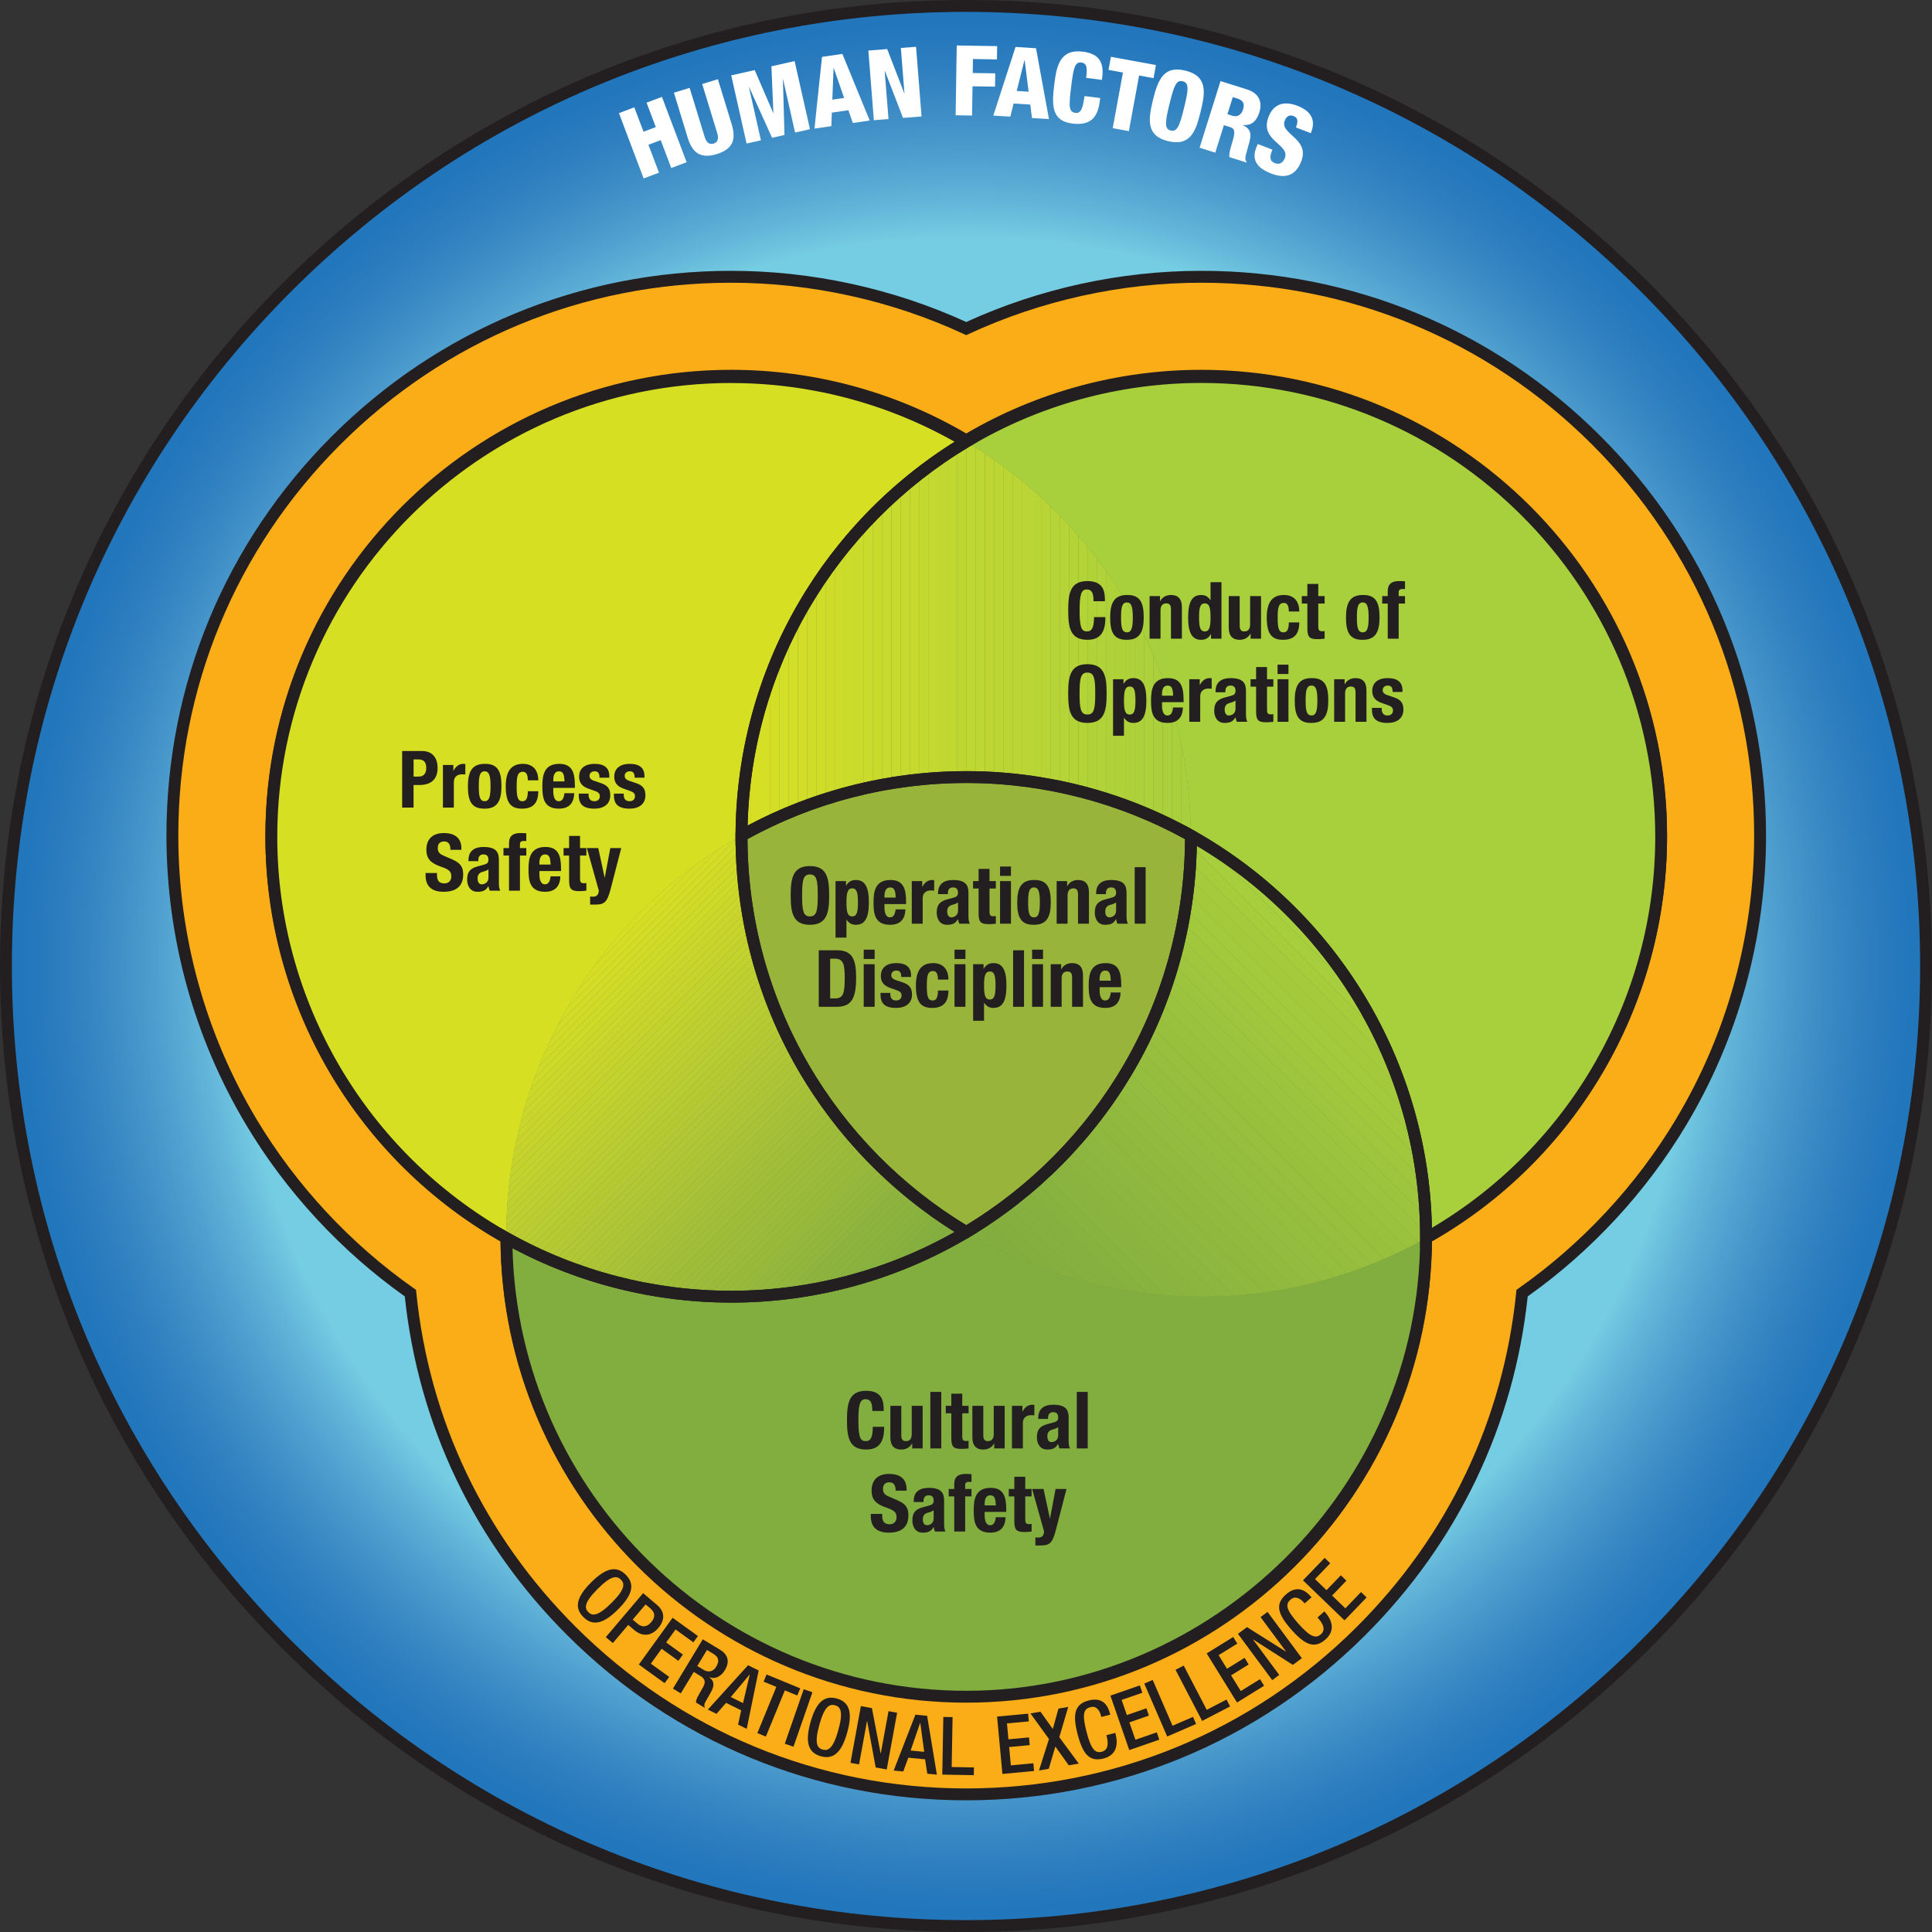 <?xml version="1.0" encoding="UTF-8"?><svg id="uuid-7f160ec8-7e97-49b6-8a34-94aa93c01e02" xmlns="http://www.w3.org/2000/svg" xmlns:xlink="http://www.w3.org/1999/xlink" viewBox="0 0 488.1 488.1"><rect x="0" y="0" width="488.1" height="488.1" fill="#333333" stroke="none"/><defs><style>.uuid-7849cb6d-b02c-4d86-8960-f31c0f113e62{fill:none;}.uuid-af725dbb-a0fa-4a48-ad2e-2bae20337391{fill:#5dafd6;}.uuid-c958a3a5-0a7e-4674-b978-4a0fb307f457{fill:#73c9e1;}.uuid-15c6ace7-a9b3-4363-b76f-68eb03beefca{fill:#70c6df;}.uuid-d640af9a-261a-4e04-ac9c-402bc977f76a{fill:#cbd72a;}.uuid-934039ea-4ee1-4099-8f9f-632f83cc4de0{fill:#84af3f;}.uuid-968bd70b-3d55-490e-936e-b04f6b7beb78{fill:#9dbc3a;}.uuid-12972dcd-9270-462b-aae9-382755eb8aa7{fill:#96bd3e;}.uuid-cf7a8222-ffb3-4765-b39d-e57ae6b90166{clip-path:url(#uuid-38567315-25df-41b6-b64f-5c4fd7c601b4);}.uuid-917504c2-32c1-4266-9c2b-a0caaf366402{fill:#98b93b;}.uuid-8887ceda-b541-4a8b-9e10-2522e39d43c4{fill:#bbd634;}.uuid-1e5bd243-b2ea-4734-a502-ab65c6d7fb93{fill:#5eb0d6;}.uuid-e74e106a-3e58-428b-bd7c-d8debfd232d1{fill:#91b53d;}.uuid-43326db1-c2f5-4b8e-816f-9787b8a1666d{fill:#4e9fcf;}.uuid-d8510be9-49bf-401c-b079-a7735641dafa{fill:#d3de26;}.uuid-d20fa8de-30af-4008-8e1e-ffdbdb06449b{fill:#87b23f;}.uuid-22ad138d-e868-41c5-9ba7-a0a3bde1dcb4{fill:#2276bc;}.uuid-37b8cfae-02b4-4f5e-9751-5f04bcfa938f{fill:#9dbb3a;}.uuid-ea08bee4-2671-4384-80d9-2bc3fdbd7973{fill:#fbad18;}.uuid-ca403899-e046-4943-af50-7ca2c86563c9{fill:#86b03f;}.uuid-54d89079-4291-4ae1-b1c9-b7db5babc5ab{fill:#54a5d1;}.uuid-6596ffb4-b637-4a56-beba-152f0daa6802{fill:#3787c3;}.uuid-7313e562-5913-48ec-809c-f65632f8b45d{fill:#3181c1;}.uuid-ced828d0-01fd-4a97-acb4-33cce1f232a4{fill:#6bc0dd;}.uuid-f4bd29a8-6f62-4d4f-be07-dd2829016c41{fill:#d0da27;}.uuid-6e23494d-6062-4ec5-95b1-f4aaae3dd302{fill:#b6d436;}.uuid-036e186b-1a0b-4c61-8820-74b55f9cbd26{fill:#2a7cbe;}.uuid-598ef28a-cd1d-4523-8632-f34792f3bead{fill:#93b63c;}.uuid-dbcced73-7568-4909-bccf-f2f5be4d73fb{fill:#9fc63d;}.uuid-3384c5a0-75d9-4251-9655-0cb151c03474{fill:#2f80c0;}.uuid-a65e64b1-df35-433f-ae65-aca5226e37b6{fill:#2578bd;}.uuid-2c459583-6240-4741-8aaf-1d9ca4c6ca77{fill:#acd13a;}.uuid-782ae114-3a28-4812-a7e4-5fdf87eaef54{fill:#9dc43d;}.uuid-9e011001-7918-471a-9ad7-cb55e557c0b7{fill:#a3bf38;}.uuid-9ed94ad6-aced-4196-a46e-7cddbe018d4e{fill:#2075bc;}.uuid-875a5d2b-9a74-419a-a392-31e77222beb5{fill:#87b13f;}.uuid-3eb8a113-3311-4c75-aede-714cd1888bcf{fill:#9ec53d;}.uuid-5a747517-6c71-4cbe-9080-c4a0eb76f8f7{fill:#5caed6;}.uuid-5ad69d19-b61f-4af7-9543-587112786f7c{fill:#51a1d0;}.uuid-70a2ab1a-1dd5-41f3-b907-b1043f5fedfd{fill:#cadb2c;}.uuid-8d0b1c56-7e21-4a10-9adf-229f925867e8{fill:#2e7ebf;}.uuid-7d282728-6393-4b15-8db9-5c30bf1d327c{fill:#a1c73d;}.uuid-47932466-9163-4629-a9e8-e81fb4e67b9b{fill:#3080c0;}.uuid-1711cad9-74e1-418a-95e1-7a0ca8fdb896{fill:#add13a;}.uuid-e6e49452-a3b3-419b-b0d2-1ea0c540f713{fill:#d1dd27;}.uuid-90068fe7-ec47-48dc-acf3-c4c2240dde1b{fill:#4291c8;}.uuid-fc02654f-093f-4420-834f-5a4fb976555a{fill:#a8c237;}.uuid-f09fe31a-572c-4004-ae36-6dd96cfab0c5{fill:#bbcd31;}.uuid-aab854f6-2ec7-4a96-b745-8c2a565fdbd5{fill:#a2be39;}.uuid-1bc39088-85f7-4a77-a446-a6bf016df9d6{fill:#d2de27;}.uuid-a0b28cd4-0f53-4a19-9241-80ae41832169{fill:#c5d22d;}.uuid-d65c8409-cad6-41bc-bc21-c91e82bc3260{fill:#b4d337;}.uuid-85945192-8382-460e-a8ac-50528b4cf3f8{fill:#d5de25;}.uuid-3f2eeb3a-7828-4317-86c3-1d2b1a8b80b4{fill:#2176bc;}.uuid-7448119b-45fd-4017-9ce4-9f24a833ca81{fill:#67bcdb;}.uuid-31cae996-ec3e-49c7-8d15-d488d37466ed{fill:#61b4d8;}.uuid-f0199eb0-ff1d-4bbf-ae18-8bfd1bc37bb9{fill:#231f20;}.uuid-69d9855c-b42b-44ff-acdd-155e874cd887{fill:#d6de24;}.uuid-cf1e7407-b1ee-42f8-b69c-1708e53c62ee{fill:#3c8bc5;}.uuid-29f5da40-bf1c-402c-b561-30f6411494cf{fill:#52a3d1;}.uuid-6613646b-0b1c-42e2-95a1-9d3a865d6cde{fill:#3584c2;}.uuid-f3832cfc-5bb7-496e-92c7-dfc7ead4eea2{fill:#9bba3a;}.uuid-524c80df-4007-4b1c-89dc-45ee5579c1bf{fill:#3d8cc6;}.uuid-31c3bd14-5bfc-4eae-a4ac-0d62c70bf5b3{fill:#9fbd39;}.uuid-b86eea93-3f5c-402c-8212-6bdeae1231ac{fill:#d1db27;}.uuid-cc567410-acbd-4bd7-87d2-a49ec984170b{fill:#ccdc2b;}.uuid-7912997d-660c-4d1d-bfc3-0dad0d76a430{fill:#a4c038;}.uuid-17484aac-fb34-44e6-828d-0cd3fb146e49{fill:#a9c237;}.uuid-b4488bd0-4005-4722-b21e-645a0ba6885c{fill:#92ba3e;}.uuid-d9aff915-4bd8-4fcd-883d-b81b3f103774{fill:#cfda28;}.uuid-16ef8309-929d-4741-89c2-0e12db707017{fill:#2f7fc0;}.uuid-6df9c983-11f2-46be-a0aa-cdb8ed432bd9{fill:#85af3f;}.uuid-47c22339-9845-43f9-9b1a-ba71b71dfe8f{fill:#c9d52b;}.uuid-30067f9a-54a6-4c28-b339-bab001361235{fill:#b5c933;}.uuid-12dd50c2-6367-4927-82a1-980f8b0d4409{fill:#bcd633;}.uuid-13bd2ace-6f95-4349-9290-00eb71526a50{fill:#c6d92e;}.uuid-5712828b-4a6f-47ad-a72c-e64115817524{fill:#57a9d3;}.uuid-50331cf7-4b92-4147-ac06-fd2529dce003{fill:#c6d32d;}.uuid-7b7d163e-b403-4b57-8725-c271ecf60c7a{fill:#95bd3e;}.uuid-9708d2f4-924e-4b3f-9dbe-0717d0a7482d{fill:#67badb;}.uuid-58186f71-e6e1-41cf-a2b2-a4c8ac469de1{fill:#58a9d4;}.uuid-efed0603-8f51-47da-ac23-90f2d262b0d5{fill:#2076bc;}.uuid-ff380e4c-aee7-4ded-b974-5e0bdd151089{fill:#86b03e;}.uuid-484916fb-6cdb-4061-a385-90e17e9442c1{fill:#6ec3de;}.uuid-b12f2e43-e81b-4690-a94e-4f87afcc0863{fill:#b2c734;}.uuid-74e2e200-3308-463b-8a54-66c61498f30b{fill:#6f973e;}.uuid-498818e7-0f7d-43c2-b82f-813c0b804ef1{fill:#50a1cf;}.uuid-76d77340-9e6d-4af9-a8f0-d50d1081a540{fill:#3585c2;}.uuid-aeb0754a-bd3c-4b7b-857f-b9c1ebac4c61{fill:#4a9acc;}.uuid-d9e967b0-f132-4acf-b937-12843a8e1ed2{fill:#8eb43d;}.uuid-3d16977b-9034-4b26-8872-f62a7bbcc1ae{fill:#3888c4;}.uuid-37a7e305-578d-4272-bb14-7b5f416fbaa5{fill:#3887c3;}.uuid-b77840b0-1761-4858-a767-9e6806703a6c{fill:#a1be39;}.uuid-68b69878-787a-47a9-be4b-34f46282caf9{fill:#99c03d;}.uuid-4ec13def-b43b-41f2-8b07-8adb5e8a866b{fill:#4594c9;}.uuid-40025583-fed2-4efb-a4a7-f1c2b08d988b{fill:#d0dd28;}.uuid-3978eb10-875f-4767-8d1f-b33a11409024{fill:#9cc33d;}.uuid-05c68137-5ad6-49b5-86c0-e1c603d8e349{fill:#3685c3;}.uuid-144bc238-78b0-4a16-a297-43a519fd05d5{fill:#3081c0;}.uuid-6f63b698-ec2f-4d0f-884f-9a489e1e0c5b{fill:#6dc2de;}.uuid-2f13fad5-cf33-4f64-883e-ab3a3e6bb4dd{fill:#b1c734;}.uuid-d1226b93-c4f0-4aa4-84ea-2fc874e90cdb{fill:#a7c137;}.uuid-3a5bfc59-a460-4e74-8ff7-27997c5688a9{fill:#b0c635;}.uuid-72f816be-acfb-4257-9820-66544db139b8{fill:#8ab23e;}.uuid-be5b5cec-31c1-4d37-aae8-84dca395f105{fill:#becf30;}.uuid-5de8986b-1ffb-4049-9440-a8e967c395b7{fill:#b8d436;}.uuid-3d92443b-7442-4f0d-9351-354664f2cb46{fill:#8bb23e;}.uuid-df861d5e-dd8e-49dc-9106-0f59eff957d8{fill:#a6cc3c;}.uuid-fbfc6a31-e191-415e-a3e4-02e40a47195a{fill:#c7d42c;}.uuid-e459e235-7957-4bc4-8844-6fdd63a14a1e{fill:#277abe;}.uuid-0c4905fa-e0cb-4353-8bfe-f7230e65debb{fill:#89b13e;}.uuid-bac8c10c-59b7-42ec-812a-50ae726ba3da{fill:#ced928;}.uuid-ef7a3ea3-a1af-4169-a3d7-7808e8b4e420{fill:#60b2d7;}.uuid-753ae1b5-eeca-42d9-8789-15ca12e3db1b{fill:#56a7d2;}.uuid-711b3be6-4e5a-41ef-94e7-79da682d9386{fill:#66b9da;}.uuid-4d6e8258-cff3-4acf-b615-6a60ed30916b{fill:#2579bd;}.uuid-70e1bd44-eb5c-4bf3-b99a-3f487fa575aa{fill:#88b13e;}.uuid-6f494514-6b7a-4470-bf1d-312b1f0e96fe{fill:#2277bc;}.uuid-1bf98da0-19f1-49b0-89a7-b97d5d2eff41{fill:#bccd30;}.uuid-b21c210d-6d89-4c0d-9edd-151b3aca09e9{fill:#c4d92f;}.uuid-120980de-f43d-4ccb-851c-219a34e85810{fill:#c4d22e;}.uuid-ee638adc-068e-4442-a5c1-224df5bb06e9{fill:#a5cb3c;}.uuid-3b68721f-5cf1-4291-b444-21e282efbbbf{fill:#3686c3;}.uuid-e39484c5-c272-4c60-9c05-3f100ca45154{fill:#b9d535;}.uuid-0329ba91-ce05-4d8e-bfaf-a8eb87a7890b{fill:#adc436;}.uuid-259b7cbf-8e85-4552-9bca-d66cb074e6c5{fill:#d2dc26;}.uuid-d4349cae-7167-42cf-bb97-e0de6b4b2ba9{fill:#cfdd29;}.uuid-3efd243f-187b-4e6a-8052-d5f4b104be9b{fill:#3989c4;}.uuid-e4979d24-c61c-4796-b848-1d4b5c0bd7a2{fill:#53a4d1;}.uuid-10196b95-cd0b-44d5-97c4-4cb95e8d9298{fill:#4998cc;}.uuid-fc43e338-bb23-4733-b545-fe8b7cbc70be{fill:#3484c2;}.uuid-345b53b8-a60c-4780-9883-f8cfd5599081{fill:#cdd829;}.uuid-509676dc-b5e1-48a1-8248-f41f8c00e3b4{fill:#6cc1de;}.uuid-4119731e-1618-4987-9688-f88975b61d8d{fill:#4c9cce;}.uuid-212b582c-d275-4412-a615-84499e10ef05{fill:#4999cc;}.uuid-d8ede12a-9c0a-491c-9713-a6ac742770e1{fill:#91b93e;}.uuid-204242a2-07cb-48c7-be20-03e06480d27a{fill:#60b3d8;}.uuid-584b499c-9a96-4a99-b1fb-0e0403ce53d1{fill:#3383c2;}.uuid-eced2623-b4ca-4316-8850-2981af001200{fill:#8cb33d;}.uuid-8c5c13cf-b1f2-42d9-b325-9d99c3e5e716{fill:#c8d42c;}.uuid-6ae7a200-ea7e-4624-8726-9234ddb2d8eb{fill:#92b63c;}.uuid-8e2b2d87-113e-4f78-8a02-07d159c5769d{fill:#c0d731;}.uuid-5a15099a-98e8-43b6-b0b5-51f0ed25617c{fill:#5fb1d7;}.uuid-331ef5b2-11a7-4e51-aaa3-b08f6fc0834f{fill:#56a8d3;}.uuid-0c53aec4-5ef9-4ae4-8ae9-90da5edea151{fill:#bed732;}.uuid-f58e5bd5-0df8-4337-ba77-a72622549274{fill:#b8cb32;}.uuid-e87bc7c1-b399-4c40-bbbc-3c7e27bbe53b{fill:#4392c9;}.uuid-757f277f-0e99-4236-bb48-f233089054ae{fill:#b0d239;}.uuid-58fedb68-f856-46ac-853a-dc4372a7adcb{fill:#63b6d9;}.uuid-ca7159b2-8a5c-4be7-aa8a-06ba05c8c924{fill:#b9cc32;}.uuid-73fc42d4-1b3a-4502-8626-5ad420fc7441{fill:#c5d92f;}.uuid-19220f45-0735-4b07-bc53-c5da299bd699{fill:#90b53d;}.uuid-d8910ff2-a981-44c7-a635-2559d92be581{fill:#b7d436;}.uuid-2cffd8e4-8b23-4540-8c78-1b4342f8aeee{fill:#bfd732;}.uuid-a1f9f591-9bcf-4f38-9972-dbdc5e5921d2{fill:#bdd633;}.uuid-8792a89b-b5d5-47fd-a1e5-3e4e255fac19{fill:#cad62b;}.uuid-69acd69a-66ad-41ea-b73c-fdb81a81a4a9{fill:#b1d238;}.uuid-a610ec49-f555-435e-bd0f-ab84acecc9e8{fill:#bfcf2f;}.uuid-19a0a2fb-11f1-437f-aa78-4f5ecf64a1d9{fill:#a9d03b;}.uuid-12aaefa1-a670-4887-aed8-99807901866c{fill:#3f8ec7;}.uuid-e4d33a9e-d721-457e-b955-a518bfd6a0f3{fill:#85b03f;}.uuid-46776885-1506-42d3-8d69-e3ac5553932d{fill:#8cb63f;}.uuid-ba8a6ba8-e13f-4547-a4bc-f56472a8b69f{fill:#afd239;}.uuid-dc184b45-9c0a-453a-a544-6756d6d00b95{fill:#d6df24;}.uuid-4c5dded3-a04f-4c31-8deb-3545dd080b54{fill:#9ebc3a;}.uuid-ff3a7355-e7f5-4660-b4a7-229e2b11ac52{fill:#fff;}.uuid-7bedbf34-c90c-4e99-ae70-612d3cc3dfb7{fill:#4e9ece;}.uuid-e1721eed-60fd-404b-98bd-7bc5b5fb7fc2{fill:#3a8ac5;}.uuid-37c465f3-16d4-40eb-bee9-518d1f0f337c{clip-path:url(#uuid-d7d4062e-9565-4150-8e52-90e1a71be523);}.uuid-2ec3786b-2033-45a9-a6ed-e73cdecee8a6{fill:#68bddc;}.uuid-e63795b1-47fe-4778-8464-82474f04a008{fill:#d3dd25;}.uuid-d6bba891-e127-4ff6-ae6f-8482aeb08dec{fill:#bdce30;}.uuid-6566b275-49d2-4ae9-a611-f45bc2f25a44{fill:#cbdb2b;}.uuid-41531bd9-7a1e-4822-a3f0-c36ff9fe1520{fill:#4fa0cf;}.uuid-b6daffd9-c24f-45e0-85aa-ac326bb0c59e{fill:#3b8ac5;}.uuid-f086a33c-6239-4e53-8c86-9a1fa37f94de{fill:#5badd5;}.uuid-33e5cbd4-07aa-48c9-a3b1-243a14eb2eba{fill:#cddc2a;}.uuid-494ff095-5804-4e53-8e5b-c5105db89357{fill:#287abe;}.uuid-ce2c03e5-d4c7-402e-91c1-414d7116705a{fill:#97b83b;}.uuid-9b9530d5-acd6-447e-ac1b-52e6386d4519{fill:#aed139;}.uuid-00724099-2bbe-436f-b930-d2604aaed887{fill:#84ae3f;}.uuid-bd6d4de7-89cb-4ec9-9b71-d601e3b57651{fill:#71c7e0;}.uuid-2078db5b-e141-4d24-bbb7-69237ecdae9e{fill:#82ad3f;}.uuid-a2122201-f3e7-4604-8e77-6ed595d68239{fill:#d5df25;}.uuid-92ac41ae-e0fa-4b8b-a4e9-b47a9b14f60b{fill:#59aad4;}.uuid-7e103533-148b-4a3c-ac1f-afda04c13878{fill:#99b43b;}.uuid-4c1ae3bd-7783-4c16-8703-1ba3782ee416{fill:#aad03b;}.uuid-e1098f01-ebf5-468c-ab8c-099f47851d2b{fill:#99b93b;}.uuid-26f0b871-1fa3-4c70-87c2-8b1e3404f149{fill:#9aba3b;}.uuid-2637f716-2c57-4975-84a2-22fff75746d2{fill:#4b9bcd;}.uuid-c6cef5ea-6729-4a2d-9bae-6ffe1bff7cf2{fill:#2478bd;}.uuid-e5effb61-53ed-4e34-b6fe-6e6eb450d41e{fill:#4898cb;}.uuid-0fa38d02-9609-4ae7-9619-470894d5d781{fill:#a2c83c;}.uuid-7ad153c6-904f-4ffd-8f1e-956f1d046730{fill:#2a7bbe;}.uuid-01927abd-e58c-4e54-afdf-f2354c80af52{fill:#acc436;}.uuid-f25c9123-575b-47b6-bef1-7b2fb42f3169{fill:#aac336;}.uuid-9cd40df5-0f9e-4ecf-a7b7-b25bb71eec15{fill:#abc336;}.uuid-c92aa716-4172-4b8f-ac38-0da8de622b59{fill:#98bf3e;}.uuid-8a597c75-afc0-4716-9421-ab83584c56a6{fill:#96b83c;}.uuid-c125dfc4-7162-42fc-ab70-3c86dbfc54b6{fill:#5bacd5;}.uuid-fe133338-8ac2-4672-9500-4a80d2bebe0e{fill:#2e7fc0;}.uuid-97a12eeb-057d-477c-9016-76bb46bf2de3{fill:#74cde3;}.uuid-39aded52-3e38-4ed8-af3f-4f3b171838ab{fill:#c2d830;}.uuid-e4c5994d-bae6-4e96-99c6-03bb4e7bbd22{fill:#a0bd39;}.uuid-8654587c-5d64-4df8-951a-0a7dd08dc9cd{fill:#3282c1;}.uuid-90ad45d9-f956-4e67-adb9-ca6c077116fa{fill:#8db73e;}.uuid-d057ad6a-6313-4abe-b4b2-0979c73e3210{fill:#8fb43d;}.uuid-2c5f0eaa-c76e-469b-bc7f-43c1b3bc422a{fill:#4695ca;}.uuid-e04baebd-f7cc-4b05-968f-a9c35aca7353{fill:#c3d12e;}.uuid-27d1c5d2-22cb-488c-be36-d0f3750de9f1{fill:#2b7cbf;}.uuid-e449fcbd-9bcf-4afa-9c90-d858b986c8a1{fill:#b3d337;}.uuid-80a3ee43-861c-4cd6-ae1e-6bcbb7045f76{fill:#297bbe;}.uuid-5f4c47a4-75d0-4d76-9fbc-5c03451efc48{fill:#b3c834;}.uuid-f68d04d6-6986-437b-baef-0cc68617260f{fill:#d7df23;}.uuid-b832d2b0-e360-4be8-9196-707acde51994{fill:#2679bd;}.uuid-09a933b4-67ff-4acc-8b7e-41cfb3f29fe6{fill:#2b7dbf;}.uuid-59e57a55-9e88-4057-a154-ffb629800e2e{fill:#6fc4df;}.uuid-cda9bbb5-25bb-451f-9057-dd9c408f5d4d{fill:#2c7dbf;}.uuid-1e8519cf-6dca-4e0f-ab85-389a063ab186{fill:#8db33d;}.uuid-f5264a0c-573c-4605-9988-2e65f85aa4f7{fill:#73cbe2;}.uuid-2134f7db-f744-452a-a879-7cbf904be87c{fill:#65b8da;}.uuid-1ec8d7fc-d8b5-480a-bb16-792b4b3ad4ca{fill:#8eb83e;}.uuid-194fc1a9-37c0-436e-bdee-2453ed5cc6c7{fill:#83ae3f;}.uuid-f8e2b8c0-8405-4b45-a5b5-0a877c31a340{fill:#c7da2e;}.uuid-538abb39-a595-4c94-9cbb-df67fc7127e4{fill:#3e8dc6;}.uuid-922027ba-6494-4064-8b1f-ca5c25302715{fill:#a3c93c;}.uuid-5d406e63-0a5d-4910-9c86-e3fee7301feb{fill:#c0d02f;}.uuid-ded1d37a-8bb1-4fe2-a312-f16aeb55271f{fill:#b2d338;}.uuid-3bc7bffb-839b-4461-b8ed-450efaa167e8{fill:#3988c4;}.uuid-32e9e3e3-29fb-4d2c-90e8-4c26c79344a5{fill:#d4de25;}.uuid-1f8a2d5d-64e6-4f82-a213-f7031219ff3c{fill:#408fc7;}.uuid-88dae51f-cc0c-41cb-9264-5eb99fcc8ce7{fill:#b6ca33;}.uuid-1685e069-7535-4413-8b9f-b44e4cf76164{fill:#72c8e0;}.uuid-db04dbe6-890a-4e63-8570-547ef22ce71d{fill:#4594ca;}.uuid-a4fb224e-143d-4146-9040-7db958f1354c{fill:#62b5d9;}.uuid-5159fcbc-1ca8-48c4-88ba-0967fea575e4{fill:#aec535;}.uuid-61071fd8-03cf-488e-86b4-aba1113e94a8{fill:#bad535;}.uuid-213402a7-ec3a-4d33-af48-2d78a9aede70{fill:#afc635;}.uuid-14411bff-158b-4794-8375-098119fb3d7b{fill:#55a6d2;}.uuid-c6b8c0fd-855e-4c5b-a6bb-52aec633aa22{fill:#8bb53f;}.uuid-39c64a6d-8f5b-44fe-8fe2-5503d3c5bbee{fill:#64b7d9;}.uuid-d63cd204-9601-42e8-953d-579a9b26382a{fill:#4493c9;}.uuid-7bc13aec-ccf7-4b82-bb42-78547bb5b73c{fill:#b7ca32;}.uuid-d88c0e67-6323-41fc-8197-3ecfedeb1471{fill:#c8da2d;}.uuid-87dfe3f1-7f87-43cb-b9af-d91a4be08229{fill:#97be3e;}.uuid-8a6806dc-ed82-4f7c-9863-9331d073ae6d{fill:#b4c933;}.uuid-0827f9fa-c9d2-4584-b852-906bffe5c59d{fill:#88b33f;}.uuid-cd351023-a213-4650-9e79-cffc16c72187{fill:#94bc3e;}.uuid-4b693516-649d-49f2-87dc-cafb456e4c30{fill:#93bb3e;}.uuid-716be315-e035-4ca4-a8d3-9ea459f58959{fill:#87b03e;}.uuid-cf128a5f-da56-4c03-a454-53e2f252c2d7{clip-path:url(#uuid-70934f8a-a6ce-45b5-85e9-3da33c6c33ef);}.uuid-01d99ed2-1c16-4725-8270-f46aa5ade0d5{fill:#9bc23d;}.uuid-cacb9b8a-3113-4d1d-a8e6-b773218f913d{fill:#9cbb3a;}.uuid-215f79bf-1043-4a92-9d1d-6e8c62eeeafb{fill:#4190c8;}.uuid-6dc4a137-8c28-4e39-a717-f113ad7a8080{fill:#3b8bc5;}.uuid-6421c426-2125-47ea-9fa1-cb748d006b01{fill:#c9da2c;}.uuid-48a028d0-01d1-4e4d-aa1e-4ad764238314{fill:#a6c138;}.uuid-c3344261-6a29-4662-a7f9-daa12c52b31f{clip-path:url(#uuid-50d9a99e-4cda-4c57-b28e-eed071572ee7);}.uuid-e3863888-e06d-4bcb-9da8-2ac61ccccb53{fill:#abd03b;}.uuid-f43cfcb3-c1f1-469c-a2f0-bac38a4e335b{fill:#9ac13d;}.uuid-438ba221-15dd-44f4-923f-45fbfd28c406{fill:#8ab43f;}.uuid-ddef5e02-ea13-4d7c-9ec7-dfe48b2fed58{fill:#cedc29;}.uuid-aa7d218e-4543-40c8-a643-268441d0dc93{fill:#c3d830;}.uuid-575f1f44-4a6e-48f3-8064-2aca5a8327c5{fill:#bad534;}.uuid-ffd36532-4495-4fe7-b7b3-11c45afc4452{fill:#69bedc;}.uuid-07f506b5-0bc9-4725-90bf-ad310aeebc26{fill:#4797cb;}.uuid-2c865fa5-bcbf-4471-8e09-5f4ea4b9a4b4{fill:#a7ce3c;}.uuid-8c4ddb44-60f9-4001-a2c7-a14d44f14051{fill:#2377bd;}.uuid-9935b47d-5f31-4ed1-8ffe-64e7f1c8f80a{fill:#a4ca3c;}.uuid-89d652c2-d511-4e93-a666-75bc1d8aae0d{fill:#bacc31;}.uuid-e96660f7-968a-49d1-8687-507d4ba9a62e{fill:#94b73c;}.uuid-3bf8cc4d-6995-47ff-834d-923990c8162f{fill:#c1d831;}.uuid-eb3f9bf3-3972-43d2-856e-07a663969d81{fill:#89b43f;}.uuid-1273d95d-fabf-4fcc-a85d-a6d688cb1a75{fill:#5aabd4;}.uuid-e1ccaff0-0ba5-484c-b2a8-4aff3a2ee20b{fill:#a5c038;}.uuid-52583943-9a18-4d36-8091-f125cccd13f7{fill:#95b73c;}.uuid-f1fc04ab-850a-48e5-93d8-bb21fd6535dd{fill:#4c9ccd;}.uuid-4635d4e3-698b-440c-a917-cb7f8d515dd1{fill:#52a2d0;}.uuid-6726499c-ef4e-458d-a775-357dd31c340a{fill:#c2d12e;}.uuid-ae86b3f7-6349-48d8-b532-5480eddcb370{fill:#2d7ebf;}.uuid-510ddf39-b0fb-42cf-b222-c0cf2da5737e{fill:#4796cb;}.uuid-13af3f91-2fc5-46fb-a4df-28abb9a7825a{fill:#4d9dce;}.uuid-0c4ce483-ee80-4d13-bf97-57e49f85c939{fill:#90b83e;}.uuid-e5902376-a895-4c1a-9045-a00aa2880330{fill:#3383c1;}.uuid-ab34ca6e-f5d3-4b63-a125-31335ccb138a{fill:#6abfdd;}.uuid-a0bb0567-914d-45b3-982c-4cb73d0e6218{fill:#ccd72a;}.uuid-1b36b28d-7793-4218-968f-cec8c689138b{fill:#a8cf3c;}</style><clipPath id="uuid-38567315-25df-41b6-b64f-5c4fd7c601b4"><circle class="uuid-7849cb6d-b02c-4d86-8960-f31c0f113e62" cx="244.05" cy="244.05" r="242.55"/></clipPath><clipPath id="uuid-70934f8a-a6ce-45b5-85e9-3da33c6c33ef"><path class="uuid-7849cb6d-b02c-4d86-8960-f31c0f113e62" d="M187.4,211.05c16.76-9.38,36.08-14.74,56.65-14.74s39.98,5.38,56.77,14.8c-.11-42.3-22.83-79.28-56.71-99.51-33.87,20.22-56.58,57.17-56.71,99.45Z"/></clipPath><clipPath id="uuid-d7d4062e-9565-4150-8e52-90e1a71be523"><path class="uuid-7849cb6d-b02c-4d86-8960-f31c0f113e62" d="M244.11,311.24c-33.96-20.27-56.72-57.39-56.72-99.82v-.37c-35.51,19.88-59.51,57.85-59.51,101.43v.3c16.79,9.42,36.15,14.8,56.77,14.8,21.73,0,42.06-5.97,59.45-16.35l.01.01Z"/></clipPath><clipPath id="uuid-50d9a99e-4cda-4c57-b28e-eed071572ee7"><path class="uuid-7849cb6d-b02c-4d86-8960-f31c0f113e62" d="M300.82,211.12v.3c0,42.43-22.75,79.54-56.72,99.82,17.39,10.38,37.72,16.35,59.45,16.35,20.57,0,39.89-5.36,56.65-14.74v-.37c0-43.54-23.95-81.47-59.4-101.37l.02.01Z"/></clipPath></defs><g id="uuid-8b32a6cc-cc3b-4fa9-a96f-1fba2d6273bb"><g class="uuid-cf7a8222-ffb3-4765-b39d-e57ae6b90166"><rect class="uuid-9ed94ad6-aced-4196-a46e-7cddbe018d4e" x="1.5" y="1.5" width="485.09" height="485.09"/><circle class="uuid-9ed94ad6-aced-4196-a46e-7cddbe018d4e" cx="244.05" cy="244.05" r="242.55"/><circle class="uuid-9ed94ad6-aced-4196-a46e-7cddbe018d4e" cx="244.05" cy="244.05" r="242.08"/><circle class="uuid-efed0603-8f51-47da-ac23-90f2d262b0d5" cx="244.05" cy="244.05" r="241.62"/><circle class="uuid-3f2eeb3a-7828-4317-86c3-1d2b1a8b80b4" cx="244.05" cy="244.05" r="241.16"/><circle class="uuid-3f2eeb3a-7828-4317-86c3-1d2b1a8b80b4" cx="244.05" cy="244.05" r="240.69"/><circle class="uuid-3f2eeb3a-7828-4317-86c3-1d2b1a8b80b4" cx="244.05" cy="244.05" r="240.23"/><circle class="uuid-3f2eeb3a-7828-4317-86c3-1d2b1a8b80b4" cx="244.05" cy="244.05" r="239.76"/><circle class="uuid-22ad138d-e868-41c5-9ba7-a0a3bde1dcb4" cx="244.05" cy="244.05" r="239.3"/><circle class="uuid-6f494514-6b7a-4470-bf1d-312b1f0e96fe" cx="244.05" cy="244.05" r="238.84"/><circle class="uuid-6f494514-6b7a-4470-bf1d-312b1f0e96fe" cx="244.05" cy="244.05" r="238.37"/><circle class="uuid-8c4ddb44-60f9-4001-a2c7-a14d44f14051" cx="244.05" cy="244.05" r="237.91"/><circle class="uuid-8c4ddb44-60f9-4001-a2c7-a14d44f14051" cx="244.05" cy="244.05" r="237.44"/><circle class="uuid-c6cef5ea-6729-4a2d-9bae-6ffe1bff7cf2" cx="244.05" cy="244.05" r="236.98"/><circle class="uuid-c6cef5ea-6729-4a2d-9bae-6ffe1bff7cf2" cx="244.05" cy="244.05" r="236.52"/><circle class="uuid-a65e64b1-df35-433f-ae65-aca5226e37b6" cx="244.05" cy="244.05" r="236.05"/><circle class="uuid-a65e64b1-df35-433f-ae65-aca5226e37b6" cx="244.05" cy="244.05" r="235.59"/><circle class="uuid-4d6e8258-cff3-4acf-b615-6a60ed30916b" cx="244.05" cy="244.05" r="235.12"/><circle class="uuid-b832d2b0-e360-4be8-9196-707acde51994" cx="244.05" cy="244.05" r="234.66"/><circle class="uuid-b832d2b0-e360-4be8-9196-707acde51994" cx="244.05" cy="244.05" r="234.2"/><circle class="uuid-e459e235-7957-4bc4-8844-6fdd63a14a1e" cx="244.05" cy="244.05" r="233.73"/><circle class="uuid-e459e235-7957-4bc4-8844-6fdd63a14a1e" cx="244.05" cy="244.05" r="233.27"/><circle class="uuid-494ff095-5804-4e53-8e5b-c5105db89357" cx="244.05" cy="244.05" r="232.8"/><circle class="uuid-80a3ee43-861c-4cd6-ae1e-6bcbb7045f76" cx="244.05" cy="244.05" r="232.34"/><circle class="uuid-80a3ee43-861c-4cd6-ae1e-6bcbb7045f76" cx="244.05" cy="244.05" r="231.88"/><circle class="uuid-7ad153c6-904f-4ffd-8f1e-956f1d046730" cx="244.05" cy="244.05" r="231.41"/><circle class="uuid-036e186b-1a0b-4c61-8820-74b55f9cbd26" cx="244.05" cy="244.05" r="230.95"/><circle class="uuid-27d1c5d2-22cb-488c-be36-d0f3750de9f1" cx="244.05" cy="244.05" r="230.48"/><circle class="uuid-09a933b4-67ff-4acc-8b7e-41cfb3f29fe6" cx="244.05" cy="244.05" r="230.02"/><circle class="uuid-cda9bbb5-25bb-451f-9057-dd9c408f5d4d" cx="244.05" cy="244.05" r="229.56"/><circle class="uuid-cda9bbb5-25bb-451f-9057-dd9c408f5d4d" cx="244.05" cy="244.05" r="229.09"/><circle class="uuid-ae86b3f7-6349-48d8-b532-5480eddcb370" cx="244.05" cy="244.05" r="228.63"/><circle class="uuid-8d0b1c56-7e21-4a10-9adf-229f925867e8" cx="244.05" cy="244.05" r="228.16"/><circle class="uuid-fe133338-8ac2-4672-9500-4a80d2bebe0e" cx="244.05" cy="244.05" r="227.7"/><circle class="uuid-16ef8309-929d-4741-89c2-0e12db707017" cx="244.05" cy="244.05" r="227.24"/><circle class="uuid-3384c5a0-75d9-4251-9655-0cb151c03474" cx="244.05" cy="244.05" r="226.77"/><circle class="uuid-47932466-9163-4629-a9e8-e81fb4e67b9b" cx="244.05" cy="244.05" r="226.31"/><circle class="uuid-144bc238-78b0-4a16-a297-43a519fd05d5" cx="244.05" cy="244.05" r="225.84"/><circle class="uuid-7313e562-5913-48ec-809c-f65632f8b45d" cx="244.05" cy="244.05" r="225.38"/><circle class="uuid-8654587c-5d64-4df8-951a-0a7dd08dc9cd" cx="244.05" cy="244.05" r="224.92"/><circle class="uuid-8654587c-5d64-4df8-951a-0a7dd08dc9cd" cx="244.05" cy="244.05" r="224.45"/><circle class="uuid-e5902376-a895-4c1a-9045-a00aa2880330" cx="244.05" cy="244.05" r="223.99"/><circle class="uuid-584b499c-9a96-4a99-b1fb-0e0403ce53d1" cx="244.05" cy="244.05" r="223.52"/><circle class="uuid-fc43e338-bb23-4733-b545-fe8b7cbc70be" cx="244.05" cy="244.05" r="223.06"/><circle class="uuid-6613646b-0b1c-42e2-95a1-9d3a865d6cde" cx="244.05" cy="244.05" r="222.6"/><circle class="uuid-76d77340-9e6d-4af9-a8f0-d50d1081a540" cx="244.05" cy="244.05" r="222.13"/><circle class="uuid-05c68137-5ad6-49b5-86c0-e1c603d8e349" cx="244.05" cy="244.05" r="221.67"/><circle class="uuid-3b68721f-5cf1-4291-b444-21e282efbbbf" cx="244.05" cy="244.05" r="221.2"/><circle class="uuid-6596ffb4-b637-4a56-beba-152f0daa6802" cx="244.05" cy="244.05" r="220.74"/><circle class="uuid-37a7e305-578d-4272-bb14-7b5f416fbaa5" cx="244.05" cy="244.05" r="220.28"/><circle class="uuid-3d16977b-9034-4b26-8872-f62a7bbcc1ae" cx="244.05" cy="244.05" r="219.81"/><circle class="uuid-3bc7bffb-839b-4461-b8ed-450efaa167e8" cx="244.05" cy="244.05" r="219.35"/><circle class="uuid-3efd243f-187b-4e6a-8052-d5f4b104be9b" cx="244.05" cy="244.05" r="218.88"/><circle class="uuid-e1721eed-60fd-404b-98bd-7bc5b5fb7fc2" cx="244.05" cy="244.05" r="218.42"/><circle class="uuid-b6daffd9-c24f-45e0-85aa-ac326bb0c59e" cx="244.05" cy="244.05" r="217.96"/><circle class="uuid-6dc4a137-8c28-4e39-a717-f113ad7a8080" cx="244.05" cy="244.05" r="217.49"/><circle class="uuid-cf1e7407-b1ee-42f8-b69c-1708e53c62ee" cx="244.05" cy="244.05" r="217.03"/><circle class="uuid-524c80df-4007-4b1c-89dc-45ee5579c1bf" cx="244.05" cy="244.05" r="216.56"/><circle class="uuid-538abb39-a595-4c94-9cbb-df67fc7127e4" cx="244.05" cy="244.05" r="216.1"/><circle class="uuid-538abb39-a595-4c94-9cbb-df67fc7127e4" cx="244.05" cy="244.05" r="215.64"/><circle class="uuid-12aaefa1-a670-4887-aed8-99807901866c" cx="244.05" cy="244.05" r="215.17"/><circle class="uuid-1f8a2d5d-64e6-4f82-a213-f7031219ff3c" cx="244.05" cy="244.05" r="214.71"/><circle class="uuid-1f8a2d5d-64e6-4f82-a213-f7031219ff3c" cx="244.05" cy="244.05" r="214.24"/><circle class="uuid-215f79bf-1043-4a92-9d1d-6e8c62eeeafb" cx="244.05" cy="244.05" r="213.78"/><circle class="uuid-90068fe7-ec47-48dc-acf3-c4c2240dde1b" cx="244.05" cy="244.05" r="213.32"/><circle class="uuid-90068fe7-ec47-48dc-acf3-c4c2240dde1b" cx="244.05" cy="244.05" r="212.85"/><circle class="uuid-e87bc7c1-b399-4c40-bbbc-3c7e27bbe53b" cx="244.05" cy="244.05" r="212.39"/><circle class="uuid-d63cd204-9601-42e8-953d-579a9b26382a" cx="244.05" cy="244.05" r="211.93"/><circle class="uuid-4ec13def-b43b-41f2-8b07-8adb5e8a866b" cx="244.05" cy="244.05" r="211.46"/><circle class="uuid-db04dbe6-890a-4e63-8570-547ef22ce71d" cx="244.05" cy="244.05" r="211"/><circle class="uuid-2c5f0eaa-c76e-469b-bc7f-43c1b3bc422a" cx="244.05" cy="244.05" r="210.53"/><circle class="uuid-510ddf39-b0fb-42cf-b222-c0cf2da5737e" cx="244.05" cy="244.05" r="210.07"/><circle class="uuid-07f506b5-0bc9-4725-90bf-ad310aeebc26" cx="244.05" cy="244.05" r="209.61"/><circle class="uuid-e5effb61-53ed-4e34-b6fe-6e6eb450d41e" cx="244.05" cy="244.05" r="209.14"/><circle class="uuid-10196b95-cd0b-44d5-97c4-4cb95e8d9298" cx="244.05" cy="244.05" r="208.68"/><circle class="uuid-212b582c-d275-4412-a615-84499e10ef05" cx="244.05" cy="244.05" r="208.21"/><circle class="uuid-aeb0754a-bd3c-4b7b-857f-b9c1ebac4c61" cx="244.05" cy="244.05" r="207.75"/><circle class="uuid-2637f716-2c57-4975-84a2-22fff75746d2" cx="244.05" cy="244.05" r="207.29"/><circle class="uuid-f1fc04ab-850a-48e5-93d8-bb21fd6535dd" cx="244.05" cy="244.05" r="206.82"/><circle class="uuid-4119731e-1618-4987-9688-f88975b61d8d" cx="244.05" cy="244.05" r="206.36"/><circle class="uuid-13af3f91-2fc5-46fb-a4df-28abb9a7825a" cx="244.05" cy="244.05" r="205.89"/><circle class="uuid-7bedbf34-c90c-4e99-ae70-612d3cc3dfb7" cx="244.05" cy="244.05" r="205.43"/><circle class="uuid-43326db1-c2f5-4b8e-816f-9787b8a1666d" cx="244.05" cy="244.05" r="204.97"/><circle class="uuid-41531bd9-7a1e-4822-a3f0-c36ff9fe1520" cx="244.05" cy="244.05" r="204.5"/><circle class="uuid-498818e7-0f7d-43c2-b82f-813c0b804ef1" cx="244.05" cy="244.05" r="204.04"/><circle class="uuid-5ad69d19-b61f-4af7-9543-587112786f7c" cx="244.05" cy="244.05" r="203.57"/><circle class="uuid-4635d4e3-698b-440c-a917-cb7f8d515dd1" cx="244.05" cy="244.05" r="203.11"/><circle class="uuid-29f5da40-bf1c-402c-b561-30f6411494cf" cx="244.05" cy="244.05" r="202.65"/><circle class="uuid-e4979d24-c61c-4796-b848-1d4b5c0bd7a2" cx="244.05" cy="244.05" r="202.18"/><circle class="uuid-54d89079-4291-4ae1-b1c9-b7db5babc5ab" cx="244.05" cy="244.05" r="201.72"/><circle class="uuid-14411bff-158b-4794-8375-098119fb3d7b" cx="244.05" cy="244.05" r="201.25"/><circle class="uuid-753ae1b5-eeca-42d9-8789-15ca12e3db1b" cx="244.05" cy="244.05" r="200.79"/><circle class="uuid-331ef5b2-11a7-4e51-aaa3-b08f6fc0834f" cx="244.05" cy="244.05" r="200.33"/><circle class="uuid-5712828b-4a6f-47ad-a72c-e64115817524" cx="244.05" cy="244.05" r="199.86"/><circle class="uuid-58186f71-e6e1-41cf-a2b2-a4c8ac469de1" cx="244.05" cy="244.05" r="199.4"/><circle class="uuid-92ac41ae-e0fa-4b8b-a4e9-b47a9b14f60b" cx="244.05" cy="244.05" r="198.93"/><circle class="uuid-1273d95d-fabf-4fcc-a85d-a6d688cb1a75" cx="244.05" cy="244.05" r="198.47"/><circle class="uuid-c125dfc4-7162-42fc-ab70-3c86dbfc54b6" cx="244.05" cy="244.05" r="198.01"/><circle class="uuid-f086a33c-6239-4e53-8c86-9a1fa37f94de" cx="244.05" cy="244.05" r="197.54"/><circle class="uuid-5a747517-6c71-4cbe-9080-c4a0eb76f8f7" cx="244.05" cy="244.05" r="197.08"/><circle class="uuid-af725dbb-a0fa-4a48-ad2e-2bae20337391" cx="244.05" cy="244.05" r="196.61"/><circle class="uuid-1e5bd243-b2ea-4734-a502-ab65c6d7fb93" cx="244.05" cy="244.05" r="196.15"/><circle class="uuid-5a15099a-98e8-43b6-b0b5-51f0ed25617c" cx="244.05" cy="244.05" r="195.69"/><circle class="uuid-ef7a3ea3-a1af-4169-a3d7-7808e8b4e420" cx="244.05" cy="244.05" r="195.22"/><circle class="uuid-204242a2-07cb-48c7-be20-03e06480d27a" cx="244.05" cy="244.05" r="194.76"/><circle class="uuid-31cae996-ec3e-49c7-8d15-d488d37466ed" cx="244.05" cy="244.05" r="194.29"/><circle class="uuid-a4fb224e-143d-4146-9040-7db958f1354c" cx="244.05" cy="244.05" r="193.83"/><circle class="uuid-58fedb68-f856-46ac-853a-dc4372a7adcb" cx="244.05" cy="244.05" r="193.37"/><circle class="uuid-39c64a6d-8f5b-44fe-8fe2-5503d3c5bbee" cx="244.05" cy="244.05" r="192.9"/><circle class="uuid-2134f7db-f744-452a-a879-7cbf904be87c" cx="244.05" cy="244.05" r="192.44"/><circle class="uuid-711b3be6-4e5a-41ef-94e7-79da682d9386" cx="244.05" cy="244.05" r="191.97"/><circle class="uuid-9708d2f4-924e-4b3f-9dbe-0717d0a7482d" cx="244.05" cy="244.05" r="191.51"/><circle class="uuid-7448119b-45fd-4017-9ce4-9f24a833ca81" cx="244.05" cy="244.05" r="191.05"/><circle class="uuid-2ec3786b-2033-45a9-a6ed-e73cdecee8a6" cx="244.05" cy="244.05" r="190.58"/><circle class="uuid-ffd36532-4495-4fe7-b7b3-11c45afc4452" cx="244.05" cy="244.05" r="190.12"/><circle class="uuid-ab34ca6e-f5d3-4b63-a125-31335ccb138a" cx="244.05" cy="244.05" r="189.65"/><circle class="uuid-ced828d0-01fd-4a97-acb4-33cce1f232a4" cx="244.05" cy="244.05" r="189.19"/><circle class="uuid-509676dc-b5e1-48a1-8248-f41f8c00e3b4" cx="244.05" cy="244.05" r="188.73"/><circle class="uuid-6f63b698-ec2f-4d0f-884f-9a489e1e0c5b" cx="244.05" cy="244.05" r="188.26"/><circle class="uuid-484916fb-6cdb-4061-a385-90e17e9442c1" cx="244.05" cy="244.05" r="187.8"/><circle class="uuid-59e57a55-9e88-4057-a154-ffb629800e2e" cx="244.05" cy="244.05" r="187.33"/><circle class="uuid-15c6ace7-a9b3-4363-b76f-68eb03beefca" cx="244.05" cy="244.05" r="186.87"/><circle class="uuid-bd6d4de7-89cb-4ec9-9b71-d601e3b57651" cx="244.05" cy="244.05" r="186.41"/><circle class="uuid-1685e069-7535-4413-8b9f-b44e4cf76164" cx="244.05" cy="244.05" r="185.94"/><circle class="uuid-c958a3a5-0a7e-4674-b978-4a0fb307f457" cx="244.05" cy="244.05" r="185.48"/><circle class="uuid-f5264a0c-573c-4605-9988-2e65f85aa4f7" cx="244.05" cy="244.05" r="185.01"/><circle class="uuid-97a12eeb-057d-477c-9016-76bb46bf2de3" cx="244.05" cy="244.05" r="184.55"/><circle class="uuid-97a12eeb-057d-477c-9016-76bb46bf2de3" cx="244.05" cy="244.05" r="184.09"/><circle class="uuid-97a12eeb-057d-477c-9016-76bb46bf2de3" cx="244.05" cy="244.05" r="92.04"/></g><path class="uuid-f0199eb0-ff1d-4bbf-ae18-8bfd1bc37bb9" d="M244.05,488.1c-65.19,0-126.47-25.39-172.57-71.48C25.39,370.53,0,309.24,0,244.05S25.39,117.58,71.48,71.48C117.57,25.38,178.86,0,244.05,0s126.47,25.39,172.57,71.48c46.09,46.09,71.48,107.38,71.48,172.57s-25.39,126.47-71.48,172.57c-46.09,46.09-107.38,71.48-172.57,71.48ZM244.05,3c-64.39,0-124.92,25.07-170.45,70.6C28.07,119.13,3,179.66,3,244.05s25.07,124.92,70.6,170.45c45.53,45.53,106.06,70.6,170.45,70.6s124.92-25.07,170.45-70.6c45.53-45.53,70.6-106.06,70.6-170.45s-25.07-124.92-70.6-170.45S308.44,3,244.05,3Z"/><path class="uuid-ff3a7355-e7f5-4660-b4a7-229e2b11ac52" d="M156.37,28.58l3.88-1.47,2.33,6.17,3.1-1.17-2.33-6.17,3.88-1.47,6.24,16.51-3.88,1.47-2.67-7.05-3.1,1.17,2.67,7.05-3.88,1.47-6.24-16.51Z"/><path class="uuid-ff3a7355-e7f5-4660-b4a7-229e2b11ac52" d="M184.83,31.32c1.01,3.31.87,6.2-3.74,7.61s-6.35-.9-7.37-4.21l-3.46-11.3,3.97-1.22,3.82,12.46c.41,1.32,1.17,1.94,2.23,1.62,1.06-.33,1.34-1.27.94-2.59l-3.82-12.46,3.97-1.22,3.46,11.3-0.0.01Z"/><path class="uuid-ff3a7355-e7f5-4660-b4a7-229e2b11ac52" d="M184.74,19.04l5.93-1.34,4.67,10.83h.05l-.5-11.78,5.86-1.32,3.88,17.21-3.76.85-3.02-13.4h-.05l.39,14.01-3.13.71-5.79-12.78h-.05l3.02,13.42-3.62.81-3.88-17.21v-.01Z"/><path class="uuid-ff3a7355-e7f5-4660-b4a7-229e2b11ac52" d="M207.68,14.37l5.14-.75,6.9,16.83-4.26.62-1.12-3.23-4.18.61-.13,3.42-4.26.62,1.9-18.11.01-.01ZM210.64,17.18h-.05l-.31,8,2.98-.44-2.63-7.56h.01Z"/><path class="uuid-ff3a7355-e7f5-4660-b4a7-229e2b11ac52" d="M219.38,12.77l4.76-.38,4.31,11.17h.05l-.91-11.44,3.84-.3,1.39,17.6-4.68.37-4.58-11.84h-.05l.96,12.13-3.7.29s-1.39-17.6-1.39-17.6Z"/><path class="uuid-ff3a7355-e7f5-4660-b4a7-229e2b11ac52" d="M241.71,11.49l10.21.16-.05,3.36-6.06-.1-.06,3.53,5.69.09-.05,3.36-5.69-.09-.12,7.39-4.15-.07.28-17.65-0.0.02Z"/><path class="uuid-ff3a7355-e7f5-4660-b4a7-229e2b11ac52" d="M256.56,11.86l5.18.33,3.27,17.9-4.29-.27-.43-3.4-4.22-.27-.83,3.32-4.29-.27,5.61-17.33 0-.01ZM258.87,15.23h-.05l-1.96,7.75,3.01.19-1-7.94h-0Z"/><path class="uuid-ff3a7355-e7f5-4660-b4a7-229e2b11ac52" d="M274.41,19.69c.32-2.55.17-3.72-1.21-3.89-1.64-.21-1.99,1.35-2.56,5.93-.65,5.2-.65,6.57,1.07,6.79,1.52.19,1.91-1.53,2.28-4.25l3.97.5-.08.61c-.47,3.78-1.88,6.47-6.98,5.83-5.28-.66-5.2-4.66-4.54-9.94.56-4.49,1.37-8.95,7.21-8.22,3.63.45,5.42,2.27,4.91,6.39l-.09.74-3.98-.5v.01Z"/><path class="uuid-ff3a7355-e7f5-4660-b4a7-229e2b11ac52" d="M283.7,18.33l-3.65-.67.61-3.31,11.38,2.09-.61,3.31-3.65-.67-2.58,14.05-4.08-.75,2.58-14.05h-0Z"/><path class="uuid-ff3a7355-e7f5-4660-b4a7-229e2b11ac52" d="M295.12,35.66c-5.31-1.29-5.18-4.93-3.85-10.38s2.89-8.73,8.2-7.44c5.72,1.39,5.01,5.63,3.85,10.38s-2.49,8.83-8.2,7.44ZM295.76,32.97c1.63.4,2.24-1.06,3.39-5.76s1.28-6.28-.36-6.68c-1.58-.39-2.19,1.07-3.34,5.77s-1.28,6.28.31,6.67h-0Z"/><path class="uuid-ff3a7355-e7f5-4660-b4a7-229e2b11ac52" d="M308.36,20.49l6.65,2.09c3.37,1.06,3.87,3.5,3.15,5.81-.77,2.45-2.14,3.34-4.12,3.21v.05c2.4,1.15,2.04,2.77,1.38,5.05-.98,3.35-.96,3.71-.47,4.13l-.07.21-4.27-1.34c-.13-.66.05-1.64.65-3.55.92-2.92.71-3.66-.54-4.06l-1.51-.47-2.19,6.95-3.96-1.25,5.29-16.83h.01ZM310.09,28.84l1.23.39c1.6.5,2.41-.56,2.72-1.55.4-1.27.2-2.27-1.38-2.77l-1.2-.38-1.36,4.31h-.01Z"/><path class="uuid-ff3a7355-e7f5-4660-b4a7-229e2b11ac52" d="M321.47,37.8l-.22.58c-.48,1.25-.5,2.33.84,2.84,1.36.52,2.14-.34,2.51-1.28,1.37-3.55-6.48-4.3-4.1-10.46,1.01-2.63,3.28-4.3,7.27-2.76,3.88,1.49,4.5,3.99,3.53,6.53l-.15.39-3.74-1.44c.3-.78.43-1.4.34-1.85-.08-.48-.38-.81-.95-1.03-.97-.37-1.77-.02-2.23,1.18-1.33,3.44,6.42,4.44,4.18,10.25-1.44,3.74-4.1,4.44-7.65,3.07-2.81-1.08-5.09-2.94-3.77-6.38l.41-1.06,3.74,1.44-.01-.02Z"/><path class="uuid-74e2e200-3308-463b-8a54-66c61498f30b" d="M303.5,94.93c-21.7,0-42.01,5.96-59.39,16.32-17.38-10.36-37.69-16.32-59.39-16.32-64.16,0-116.17,52.01-116.17,116.17,0,43.54,23.95,81.47,59.4,101.37.16,64.02,52.11,115.87,116.17,115.87s116-51.85,116.17-115.87c35.44-19.89,59.4-57.83,59.4-101.37,0-64.16-52.01-116.17-116.17-116.17l-.02 0Z"/><path class="uuid-ea08bee4-2671-4384-80d9-2bc3fdbd7973" d="M303.5,94.93c64.16,0,116.17,52.01,116.17,116.17,0,43.54-23.95,81.47-59.4,101.37-.16,64.02-52.11,115.87-116.17,115.87s-116-51.85-116.17-115.87c-35.44-19.89-59.4-57.83-59.4-101.37,0-64.16,52.01-116.17,116.17-116.17,21.7,0,42.01,5.96,59.39,16.32,17.38-10.36,37.69-16.32,59.39-16.32M303.5,69.93c-20.59,0-40.87,4.49-59.39,13.08-18.53-8.59-38.8-13.08-59.39-13.08-37.71,0-73.16,14.68-99.82,41.35s-41.35,62.11-41.35,99.82c0,25.54,6.9,50.57,19.95,72.39,10.22,17.08,23.95,31.81,40.18,43.21,3.28,32.28,17.46,62.19,40.73,85.41,26.65,26.59,62.06,41.23,99.7,41.23s73.05-14.64,99.7-41.23c23.27-23.22,37.45-53.13,40.73-85.41,16.22-11.39,29.96-26.13,40.18-43.21,13.05-21.82,19.95-46.85,19.95-72.39,0-37.71-14.68-73.16-41.35-99.82s-62.11-41.35-99.82-41.35h0v0Z"/><path class="uuid-f0199eb0-ff1d-4bbf-ae18-8bfd1bc37bb9" d="M244.11,454.83c-38.04,0-73.83-14.8-100.76-41.67-23.42-23.36-37.62-52.96-41.09-85.64-16.09-11.42-29.93-26.37-40.04-43.27-13.19-22.05-20.17-47.35-20.17-73.16,0-38.11,14.84-73.94,41.79-100.88,26.95-26.95,62.77-41.79,100.88-41.79,20.38,0,40.9,4.47,59.39,12.93,18.49-8.46,39.01-12.93,59.39-12.93,38.11,0,73.94,14.84,100.88,41.79s41.79,62.77,41.79,100.88c0,25.81-6.97,51.11-20.17,73.16-10.11,16.9-23.95,31.85-40.04,43.27-3.47,32.67-17.67,62.27-41.09,85.64-26.93,26.87-62.72,41.67-100.76,41.67h-0ZM184.72,71.43c-37.31,0-72.38,14.53-98.76,40.91s-40.91,61.45-40.91,98.76c0,25.27,6.83,50.03,19.74,71.62,10.02,16.74,23.76,31.52,39.75,42.75l.56.39.07.68c3.28,32.25,17.21,61.47,40.3,84.5,26.37,26.3,61.4,40.79,98.64,40.79s72.27-14.49,98.64-40.79c23.09-23.03,37.02-52.25,40.3-84.5l.07-.68.56-.39c15.99-11.23,29.74-26.01,39.75-42.75,12.92-21.58,19.74-46.35,19.74-71.62,0-37.31-14.53-72.38-40.91-98.76-26.38-26.38-61.45-40.91-98.76-40.91-20.18,0-40.5,4.48-58.76,12.95l-.63.29-.63-.29c-18.26-8.47-38.58-12.95-58.76-12.95h0ZM244.11,429.83c-64.42,0-117.02-52.18-117.66-116.49-36.66-20.94-59.4-60.03-59.4-102.24,0-64.88,52.79-117.67,117.67-117.67,20.92,0,41.43,5.56,59.39,16.08,17.96-10.52,38.48-16.08,59.39-16.08,64.88,0,117.67,52.79,117.67,117.67,0,42.21-22.74,81.31-59.4,102.24-.64,64.31-53.24,116.49-117.66,116.49h0ZM184.72,96.43c-63.23,0-114.67,51.44-114.67,114.67,0,41.42,22.47,79.76,58.63,100.06l.76.43v.88c.16,63.06,51.6,114.37,114.67,114.37s114.5-51.31,114.67-114.37v-.88l.77-.43c36.17-20.3,58.63-58.64,58.63-100.06,0-63.23-51.44-114.67-114.67-114.67-20.68,0-40.95,5.57-58.63,16.11l-.77.46-.77-.46c-17.68-10.54-37.95-16.11-58.63-16.11l.01 0Z"/><circle class="uuid-74e2e200-3308-463b-8a54-66c61498f30b" cx="244.11" cy="312.16" r="116.17"/><path class="uuid-f0199eb0-ff1d-4bbf-ae18-8bfd1bc37bb9" d="M149.34,399.78c3.68-3.67,6.4-4.3,8.76-1.93,2.36,2.37,1.72,5.08-1.96,8.75s-6.4,4.3-8.76,1.93-1.72-5.08,1.96-8.75ZM154.54,404.91c3.47-3.46,3.3-4.84,2.32-5.83s-2.36-1.16-5.83,2.3c-3.55,3.54-3.38,4.93-2.4,5.91s2.36,1.16,5.92-2.39l-.01.01Z"/><path class="uuid-f0199eb0-ff1d-4bbf-ae18-8bfd1bc37bb9" d="M162.47,402.49l3.52,2.98c2.13,1.81,1.93,3.94.32,5.84-1.69,1.99-3.95,2.29-6.04.53l-1.56-1.32-3.89,4.59-1.77-1.5,9.42-11.11v-.01ZM159.85,409.18l1.26,1.07c.95.8,2.21.99,3.4-.41,1.02-1.2,1.15-2.34-.26-3.54l-1.14-.96-3.26,3.84h0Z"/><path class="uuid-f0199eb0-ff1d-4bbf-ae18-8bfd1bc37bb9" d="M169.94,408.72l6.38,4.61-1.15,1.59-4.5-3.25-2.37,3.28,4.23,3.06-1.15,1.59-4.23-3.06-2.72,3.77,4.63,3.34-1.15,1.59-6.52-4.71,8.53-11.81.02 0Z"/><path class="uuid-f0199eb0-ff1d-4bbf-ae18-8bfd1bc37bb9" d="M177.53,414.14l4.4,2.66c1.75,1.06,2.63,2.78,1.22,5.12-.97,1.61-2.44,2.41-3.92,1.8l-.02.04c1.17.87,1.4,1.94.41,3.73-.47.81-1.04,1.8-1.46,2.57-.33.63-.22,1.11-.06,1.44l-2.25-1.36c-.05-.34.09-.78.33-1.3.38-.79.82-1.48,1.34-2.41.79-1.38.73-2.23-.63-3.05l-1.62-.98-3.27,5.41-1.99-1.2,7.54-12.46-.02-.01ZM177.75,421.86c1.27.77,2.46.44,3.21-.82.8-1.33.65-2.37-.66-3.17l-1.69-1.02-2.45,4.05,1.59.96 0.0 0Z"/><path class="uuid-f0199eb0-ff1d-4bbf-ae18-8bfd1bc37bb9" d="M189,420.71l2.67,1.32-3.02,14.75-2.18-1.08.78-3.6-3.82-1.89-2.42,2.78-2.18-1.08,10.17-11.22-0.0.02ZM187.72,430.27l1.69-7.18-.04-.02-4.74,5.67,3.09,1.53v-0Z"/><path class="uuid-f0199eb0-ff1d-4bbf-ae18-8bfd1bc37bb9" d="M196.13,426.17l-3.21-1.32.74-1.81,8.51,3.5-.74,1.81-3.15-1.29-4.79,11.67-2.15-.88,4.79-11.67-0-.01Z"/><path class="uuid-f0199eb0-ff1d-4bbf-ae18-8bfd1bc37bb9" d="M203.05,426.77l2.2.76-4.78,13.76-2.2-.76,4.78-13.76Z"/><path class="uuid-f0199eb0-ff1d-4bbf-ae18-8bfd1bc37bb9" d="M204.76,435.12c1.4-5.01,3.45-6.9,6.67-6s4,3.57,2.61,8.58c-1.4,5.01-3.45,6.9-6.67,6s-4-3.57-2.61-8.58ZM211.81,437.03c1.31-4.72.48-5.84-.85-6.21-1.34-.37-2.63.16-3.94,4.87-1.35,4.83-.52,5.96.82,6.33s2.63-.16,3.98-4.99h-.01Z"/><path class="uuid-f0199eb0-ff1d-4bbf-ae18-8bfd1bc37bb9" d="M217.49,431.03l2.79.51,2.2,11.44h.04l1.96-10.67,2.17.4-2.63,14.33-2.79-.51-2.15-11.72h-.04l-2.01,10.95-2.17-.4,2.63-14.33Z"/><path class="uuid-f0199eb0-ff1d-4bbf-ae18-8bfd1bc37bb9" d="M231.26,433.2l2.97.28,2.46,14.86-2.42-.23-.56-3.64-4.24-.4-1.27,3.47-2.42-.23,5.48-14.11v0ZM233.49,442.59l-.99-7.31h-.04l-2.4,6.98,3.43.32v.01Z"/><path class="uuid-f0199eb0-ff1d-4bbf-ae18-8bfd1bc37bb9" d="M238.33,433.77l2.33.04-.23,12.61,5.63.1-.04,1.96-7.96-.14.26-14.57.01 0Z"/><path class="uuid-f0199eb0-ff1d-4bbf-ae18-8bfd1bc37bb9" d="M251.9,433.67l7.84-.73.18,1.95-5.52.51.37,4.02,5.2-.48.18,1.95-5.2.48.43,4.63,5.69-.53.18,1.95-8,.75-1.35-14.5 0-0Z"/><path class="uuid-f0199eb0-ff1d-4bbf-ae18-8bfd1bc37bb9" d="M265.01,439.34l-4.68-6.46,2.53-.44,3.12,4.37,1.43-5.15,2.47-.43-2.26,7.66,4.92,6.66-2.53.44-3.39-4.75-1.66,5.63-2.47.43,2.52-7.95 0-.01Z"/><path class="uuid-f0199eb0-ff1d-4bbf-ae18-8bfd1bc37bb9" d="M281.77,437.81l.08.3c.66,2.55.28,5.3-3.04,6.16-3.55.92-5.25-1.08-6.56-6.12s-.79-7.61,2.78-8.54c4.01-1.04,5.01,1.86,5.39,3.32l.07.26-2.25.58-.06-.24c-.34-1.3-1.12-2.7-2.72-2.22-1.66.43-2.14,1.65-.97,6.19,1.18,4.54,2.22,5.49,3.88,5.06,1.88-.49,1.55-2.63,1.21-3.94l-.06-.24,2.25-.58v.01Z"/><path class="uuid-f0199eb0-ff1d-4bbf-ae18-8bfd1bc37bb9" d="M280.53,428.38l7.44-2.58.64,1.85-5.24,1.82,1.32,3.82,4.93-1.71.64,1.85-4.93,1.71,1.52,4.39,5.4-1.87.64,1.85-7.59,2.63-4.77-13.76-0-0Z"/><path class="uuid-f0199eb0-ff1d-4bbf-ae18-8bfd1bc37bb9" d="M289.09,425.34l2.13-.92,5.01,11.57,5.17-2.24.78,1.8-7.3,3.16-5.79-13.37h-0Z"/><path class="uuid-f0199eb0-ff1d-4bbf-ae18-8bfd1bc37bb9" d="M296.99,421.86l2.06-1.07,5.82,11.18,5-2.6.9,1.74-7.06,3.67-6.72-12.92v0Z"/><path class="uuid-f0199eb0-ff1d-4bbf-ae18-8bfd1bc37bb9" d="M304.86,417.71l6.7-4.14,1.03,1.67-4.72,2.92,2.12,3.43,4.44-2.75,1.03,1.67-4.44,2.75,2.45,3.96,4.86-3,1.03,1.67-6.84,4.23-7.66-12.39v-.02Z"/><path class="uuid-f0199eb0-ff1d-4bbf-ae18-8bfd1bc37bb9" d="M312.76,412.77l2.28-1.69,9.85,6.2.03-.02-6.46-8.72,1.77-1.31,8.67,11.7-2.28,1.69-10.03-6.43-.03.02,6.63,8.95-1.77,1.31-8.67-11.7.01-0Z"/><path class="uuid-f0199eb0-ff1d-4bbf-ae18-8bfd1bc37bb9" d="M334.58,407.09l.2.23c1.74,1.97,2.65,4.6.09,6.87-2.75,2.43-5.17,1.42-8.62-2.48-3.45-3.9-4.16-6.42-1.39-8.87,3.1-2.74,5.31-.62,6.31.51l.18.2-1.74,1.54-.16-.18c-.89-1.01-2.22-1.9-3.44-.74-1.28,1.14-1.16,2.44,1.95,5.96,3.11,3.51,4.47,3.88,5.76,2.75,1.45-1.28.19-3.05-.71-4.06l-.16-.18,1.74-1.54-.01-.01Z"/><path class="uuid-f0199eb0-ff1d-4bbf-ae18-8bfd1bc37bb9" d="M329.19,399.25l5.47-5.67,1.41,1.36-3.85,4,2.91,2.8,3.62-3.76,1.41,1.36-3.62,3.76,3.35,3.23,3.96-4.11,1.41,1.36-5.58,5.79-10.49-10.11-0-.01Z"/><path class="uuid-f68d04d6-6986-437b-baef-0cc68617260f" d="M187.4,211.05c.13-42.28,22.85-79.23,56.71-99.45-17.39-10.38-37.72-16.35-59.45-16.35-64.16,0-116.17,52.01-116.17,116.17,0,43.54,23.95,81.47,59.4,101.37v-.3c0-43.58,24.01-81.56,59.51-101.43v-.01Z"/><path class="uuid-1b36b28d-7793-4218-968f-cec8c689138b" d="M419.73,211.42c0-64.16-52.01-116.17-116.17-116.17-21.73,0-42.06,5.97-59.45,16.35,33.88,20.23,56.6,57.21,56.71,99.51,35.44,19.89,59.4,57.83,59.4,101.37v.37c35.51-19.88,59.51-57.85,59.51-101.43Z"/><g class="uuid-cf128a5f-da56-4c03-a454-53e2f252c2d7"><rect class="uuid-f68d04d6-6986-437b-baef-0cc68617260f" x="187.4" y="111.61" width="2.36" height="99.51"/><rect class="uuid-dc184b45-9c0a-453a-a544-6756d6d00b95" x="189.76" y="111.61" width="2.36" height="99.51"/><rect class="uuid-a2122201-f3e7-4604-8e77-6ed595d68239" x="192.12" y="111.61" width="2.36" height="99.51"/><rect class="uuid-32e9e3e3-29fb-4d2c-90e8-4c26c79344a5" x="194.49" y="111.61" width="2.36" height="99.51"/><rect class="uuid-d8510be9-49bf-401c-b079-a7735641dafa" x="196.85" y="111.61" width="2.36" height="99.51"/><rect class="uuid-1bc39088-85f7-4a77-a446-a6bf016df9d6" x="199.21" y="111.61" width="2.36" height="99.51"/><rect class="uuid-e6e49452-a3b3-419b-b0d2-1ea0c540f713" x="201.58" y="111.61" width="2.36" height="99.51"/><rect class="uuid-40025583-fed2-4efb-a4a7-f1c2b08d988b" x="203.94" y="111.61" width="2.36" height="99.51"/><rect class="uuid-d4349cae-7167-42cf-bb97-e0de6b4b2ba9" x="206.3" y="111.61" width="2.36" height="99.51"/><rect class="uuid-ddef5e02-ea13-4d7c-9ec7-dfe48b2fed58" x="208.66" y="111.61" width="2.36" height="99.51"/><rect class="uuid-33e5cbd4-07aa-48c9-a3b1-243a14eb2eba" x="211.03" y="111.61" width="2.36" height="99.51"/><rect class="uuid-cc567410-acbd-4bd7-87d2-a49ec984170b" x="213.39" y="111.61" width="2.36" height="99.51"/><rect class="uuid-6566b275-49d2-4ae9-a611-f45bc2f25a44" x="215.75" y="111.61" width="2.36" height="99.51"/><rect class="uuid-70a2ab1a-1dd5-41f3-b907-b1043f5fedfd" x="218.12" y="111.61" width="2.36" height="99.51"/><rect class="uuid-6421c426-2125-47ea-9fa1-cb748d006b01" x="220.48" y="111.61" width="2.36" height="99.51"/><rect class="uuid-d88c0e67-6323-41fc-8197-3ecfedeb1471" x="222.84" y="111.61" width="2.36" height="99.51"/><rect class="uuid-f8e2b8c0-8405-4b45-a5b5-0a877c31a340" x="225.21" y="111.61" width="2.36" height="99.51"/><rect class="uuid-13bd2ace-6f95-4349-9290-00eb71526a50" x="227.57" y="111.61" width="2.36" height="99.51"/><rect class="uuid-73fc42d4-1b3a-4502-8626-5ad420fc7441" x="229.93" y="111.61" width="2.36" height="99.51"/><rect class="uuid-b21c210d-6d89-4c0d-9edd-151b3aca09e9" x="232.29" y="111.61" width="2.36" height="99.51"/><rect class="uuid-aa7d218e-4543-40c8-a643-268441d0dc93" x="234.66" y="111.61" width="2.36" height="99.51"/><rect class="uuid-39aded52-3e38-4ed8-af3f-4f3b171838ab" x="237.02" y="111.61" width="2.36" height="99.51"/><rect class="uuid-3bf8cc4d-6995-47ff-834d-923990c8162f" x="239.38" y="111.61" width="2.36" height="99.51"/><rect class="uuid-8e2b2d87-113e-4f78-8a02-07d159c5769d" x="241.75" y="111.61" width="2.36" height="99.51"/><rect class="uuid-2cffd8e4-8b23-4540-8c78-1b4342f8aeee" x="244.11" y="111.61" width="2.36" height="99.51"/><rect class="uuid-0c53aec4-5ef9-4ae4-8ae9-90da5edea151" x="246.47" y="111.61" width="2.36" height="99.51"/><rect class="uuid-a1f9f591-9bcf-4f38-9972-dbdc5e5921d2" x="248.84" y="111.61" width="2.36" height="99.51"/><rect class="uuid-12dd50c2-6367-4927-82a1-980f8b0d4409" x="251.2" y="111.61" width="2.36" height="99.51"/><rect class="uuid-8887ceda-b541-4a8b-9e10-2522e39d43c4" x="253.56" y="111.61" width="2.36" height="99.51"/><rect class="uuid-575f1f44-4a6e-48f3-8064-2aca5a8327c5" x="255.92" y="111.61" width="2.36" height="99.51"/><rect class="uuid-61071fd8-03cf-488e-86b4-aba1113e94a8" x="258.29" y="111.61" width="2.36" height="99.51"/><rect class="uuid-e39484c5-c272-4c60-9c05-3f100ca45154" x="260.65" y="111.61" width="2.36" height="99.51"/><rect class="uuid-5de8986b-1ffb-4049-9440-a8e967c395b7" x="263.01" y="111.61" width="2.36" height="99.51"/><rect class="uuid-d8910ff2-a981-44c7-a635-2559d92be581" x="265.38" y="111.61" width="2.36" height="99.51"/><rect class="uuid-6e23494d-6062-4ec5-95b1-f4aaae3dd302" x="267.74" y="111.61" width="2.36" height="99.51"/><rect class="uuid-d65c8409-cad6-41bc-bc21-c91e82bc3260" x="270.1" y="111.61" width="2.36" height="99.51"/><rect class="uuid-e449fcbd-9bcf-4afa-9c90-d858b986c8a1" x="272.47" y="111.61" width="2.36" height="99.51"/><rect class="uuid-ded1d37a-8bb1-4fe2-a312-f16aeb55271f" x="274.83" y="111.61" width="2.36" height="99.51"/><rect class="uuid-69acd69a-66ad-41ea-b73c-fdb81a81a4a9" x="277.19" y="111.61" width="2.36" height="99.51"/><rect class="uuid-757f277f-0e99-4236-bb48-f233089054ae" x="279.55" y="111.61" width="2.36" height="99.51"/><rect class="uuid-ba8a6ba8-e13f-4547-a4bc-f56472a8b69f" x="281.92" y="111.61" width="2.36" height="99.51"/><rect class="uuid-9b9530d5-acd6-447e-ac1b-52e6386d4519" x="284.28" y="111.61" width="2.36" height="99.51"/><rect class="uuid-1711cad9-74e1-418a-95e1-7a0ca8fdb896" x="286.64" y="111.61" width="2.36" height="99.51"/><rect class="uuid-2c459583-6240-4741-8aaf-1d9ca4c6ca77" x="289.01" y="111.61" width="2.36" height="99.51"/><rect class="uuid-e3863888-e06d-4bcb-9da8-2ac61ccccb53" x="291.37" y="111.61" width="2.36" height="99.51"/><rect class="uuid-4c1ae3bd-7783-4c16-8703-1ba3782ee416" x="293.73" y="111.61" width="2.36" height="99.51"/><rect class="uuid-19a0a2fb-11f1-437f-aa78-4f5ecf64a1d9" x="296.1" y="111.61" width="2.36" height="99.51"/><rect class="uuid-1b36b28d-7793-4218-968f-cec8c689138b" x="298.46" y="111.61" width="2.36" height="99.51"/></g><path class="uuid-2078db5b-e141-4d24-bbb7-69237ecdae9e" d="M244.11,311.24c-17.39,10.38-37.72,16.35-59.45,16.35s-39.98-5.38-56.77-14.8c.16,64.02,52.11,115.86,116.17,115.86s115.96-51.81,116.16-115.8c-16.76,9.38-36.08,14.74-56.65,14.74-21.73,0-42.06-5.97-59.45-16.35l-.01-0Z"/><g class="uuid-37c465f3-16d4-40eb-bee9-518d1f0f337c"><polygon class="uuid-2078db5b-e141-4d24-bbb7-69237ecdae9e" points="227.76 327.59 244.11 311.24 244.11 327.59 227.76 327.59"/><polygon class="uuid-2078db5b-e141-4d24-bbb7-69237ecdae9e" points="225.86 327.59 244.11 309.34 244.11 311.24 227.76 327.59 225.86 327.59"/><polygon class="uuid-194fc1a9-37c0-436e-bdee-2453ed5cc6c7" points="223.96 327.59 244.11 307.45 244.11 309.34 225.86 327.59 223.96 327.59"/><polygon class="uuid-00724099-2bbe-436f-b930-d2604aaed887" points="222.07 327.59 244.11 305.55 244.11 307.45 223.96 327.59 222.07 327.59"/><polygon class="uuid-934039ea-4ee1-4099-8f9f-632f83cc4de0" points="220.17 327.59 244.11 303.65 244.11 305.55 222.07 327.59 220.17 327.59"/><polygon class="uuid-6df9c983-11f2-46be-a0aa-cdb8ed432bd9" points="218.27 327.59 244.11 301.76 244.11 303.65 220.17 327.59 218.27 327.59"/><polygon class="uuid-ff380e4c-aee7-4ded-b974-5e0bdd151089" points="216.38 327.59 244.11 299.86 244.11 301.76 218.27 327.59 216.38 327.59"/><polygon class="uuid-716be315-e035-4ca4-a8d3-9ea459f58959" points="214.48 327.59 244.11 297.96 244.11 299.86 216.38 327.59 214.48 327.59"/><polygon class="uuid-70e1bd44-eb5c-4bf3-b99a-3f487fa575aa" points="212.58 327.59 244.11 296.07 244.11 297.96 214.48 327.59 212.58 327.59"/><polygon class="uuid-0c4905fa-e0cb-4353-8bfe-f7230e65debb" points="210.69 327.59 244.11 294.17 244.11 296.07 212.58 327.59 210.69 327.59"/><polygon class="uuid-72f816be-acfb-4257-9820-66544db139b8" points="208.79 327.59 244.11 292.28 244.11 294.17 210.69 327.59 208.79 327.59"/><polygon class="uuid-3d92443b-7442-4f0d-9351-354664f2cb46" points="206.9 327.59 244.11 290.38 244.11 292.28 208.79 327.59 206.9 327.59"/><polygon class="uuid-eced2623-b4ca-4316-8850-2981af001200" points="205 327.59 244.11 288.48 244.11 290.38 206.9 327.59 205 327.59"/><polygon class="uuid-1e8519cf-6dca-4e0f-ab85-389a063ab186" points="203.1 327.59 244.11 286.59 244.11 288.48 205 327.59 203.1 327.59"/><polygon class="uuid-d9e967b0-f132-4acf-b937-12843a8e1ed2" points="201.21 327.59 244.11 284.69 244.11 286.59 203.1 327.59 201.21 327.59"/><polygon class="uuid-d057ad6a-6313-4abe-b4b2-0979c73e3210" points="199.31 327.59 244.11 282.79 244.11 284.69 201.21 327.59 199.31 327.59"/><polygon class="uuid-19220f45-0735-4b07-bc53-c5da299bd699" points="197.41 327.59 244.11 280.9 244.11 282.79 199.31 327.59 197.41 327.59"/><polygon class="uuid-e74e106a-3e58-428b-bd7c-d8debfd232d1" points="195.52 327.59 244.11 279 244.11 280.9 197.41 327.59 195.52 327.59"/><polygon class="uuid-6ae7a200-ea7e-4624-8726-9234ddb2d8eb" points="193.62 327.59 244.11 277.1 244.11 279 195.52 327.59 193.62 327.59"/><polygon class="uuid-598ef28a-cd1d-4523-8632-f34792f3bead" points="191.72 327.59 244.11 275.21 244.11 277.1 193.62 327.59 191.72 327.59"/><polygon class="uuid-e96660f7-968a-49d1-8687-507d4ba9a62e" points="189.83 327.59 244.11 273.31 244.11 275.21 191.72 327.59 189.83 327.59"/><polygon class="uuid-52583943-9a18-4d36-8091-f125cccd13f7" points="187.93 327.59 244.11 271.42 244.11 273.31 189.83 327.59 187.93 327.59"/><polygon class="uuid-8a597c75-afc0-4716-9421-ab83584c56a6" points="186.04 327.59 244.11 269.52 244.11 271.42 187.93 327.59 186.04 327.59"/><polygon class="uuid-ce2c03e5-d4c7-402e-91c1-414d7116705a" points="184.14 327.59 244.11 267.62 244.11 269.52 186.04 327.59 184.14 327.59"/><polygon class="uuid-917504c2-32c1-4266-9c2b-a0caaf366402" points="182.24 327.59 244.11 265.73 244.11 267.62 184.14 327.59 182.24 327.59"/><polygon class="uuid-e1098f01-ebf5-468c-ab8c-099f47851d2b" points="180.35 327.59 243.56 264.38 244.11 264.94 244.11 265.73 182.24 327.59 180.35 327.59"/><polygon class="uuid-26f0b871-1fa3-4c70-87c2-8b1e3404f149" points="178.45 327.59 242.61 263.44 243.56 264.38 180.35 327.59 178.45 327.59"/><polygon class="uuid-f3832cfc-5bb7-496e-92c7-dfc7ead4eea2" points="176.55 327.59 241.66 262.49 242.61 263.44 178.45 327.59 176.55 327.59"/><polygon class="uuid-cacb9b8a-3113-4d1d-a8e6-b773218f913d" points="174.66 327.59 240.71 261.54 241.66 262.49 176.55 327.59 174.66 327.59"/><polygon class="uuid-37b8cfae-02b4-4f5e-9751-5f04bcfa938f" points="172.76 327.59 239.76 260.59 240.71 261.54 174.66 327.59 172.76 327.59"/><polygon class="uuid-968bd70b-3d55-490e-936e-b04f6b7beb78" points="170.86 327.59 238.81 259.64 239.76 260.59 172.76 327.59 170.86 327.59"/><polygon class="uuid-4c5dded3-a04f-4c31-8deb-3545dd080b54" points="168.97 327.59 237.87 258.69 238.81 259.64 170.86 327.59 168.97 327.59"/><polygon class="uuid-31c3bd14-5bfc-4eae-a4ac-0d62c70bf5b3" points="167.07 327.59 236.92 257.75 237.87 258.69 168.97 327.59 167.07 327.59"/><polygon class="uuid-e4c5994d-bae6-4e96-99c6-03bb4e7bbd22" points="165.17 327.59 235.97 256.8 236.92 257.75 167.07 327.59 165.17 327.59"/><polygon class="uuid-b77840b0-1761-4858-a767-9e6806703a6c" points="163.28 327.59 235.02 255.85 235.97 256.8 165.17 327.59 163.28 327.59"/><polygon class="uuid-aab854f6-2ec7-4a96-b745-8c2a565fdbd5" points="161.38 327.59 234.07 254.9 235.02 255.85 163.28 327.59 161.38 327.59"/><polygon class="uuid-9e011001-7918-471a-9ad7-cb55e557c0b7" points="159.49 327.59 233.13 253.95 234.07 254.9 161.38 327.59 159.49 327.59"/><polygon class="uuid-7912997d-660c-4d1d-bfc3-0dad0d76a430" points="157.59 327.59 232.18 253.01 233.13 253.95 159.49 327.59 157.59 327.59"/><polygon class="uuid-e1ccaff0-0ba5-484c-b2a8-4aff3a2ee20b" points="155.69 327.59 231.23 252.06 232.18 253.01 157.59 327.59 155.69 327.59"/><polygon class="uuid-48a028d0-01d1-4e4d-aa1e-4ad764238314" points="153.8 327.59 230.28 251.11 231.23 252.06 155.69 327.59 153.8 327.59"/><polygon class="uuid-d1226b93-c4f0-4aa4-84ea-2fc874e90cdb" points="151.9 327.59 229.33 250.16 230.28 251.11 153.8 327.59 151.9 327.59"/><polygon class="uuid-fc02654f-093f-4420-834f-5a4fb976555a" points="150 327.59 228.38 249.21 229.33 250.16 151.9 327.59 150 327.59"/><polygon class="uuid-17484aac-fb34-44e6-828d-0cd3fb146e49" points="148.11 327.59 227.44 248.26 228.38 249.21 150 327.59 148.11 327.59"/><polygon class="uuid-f25c9123-575b-47b6-bef1-7b2fb42f3169" points="146.21 327.59 226.49 247.32 227.44 248.26 148.11 327.59 146.21 327.59"/><polygon class="uuid-9cd40df5-0f9e-4ecf-a7b7-b25bb71eec15" points="144.31 327.59 225.54 246.37 226.49 247.32 146.21 327.59 144.31 327.59"/><polygon class="uuid-01927abd-e58c-4e54-afdf-f2354c80af52" points="142.42 327.59 224.59 245.42 225.54 246.37 144.31 327.59 142.42 327.59"/><polygon class="uuid-0329ba91-ce05-4d8e-bfaf-a8eb87a7890b" points="140.52 327.59 223.64 244.47 224.59 245.42 142.42 327.59 140.52 327.59"/><polygon class="uuid-5159fcbc-1ca8-48c4-88ba-0967fea575e4" points="139.86 327.59 139.24 326.98 222.7 243.52 223.64 244.47 140.52 327.59 139.86 327.59"/><rect class="uuid-213402a7-ec3a-4d33-af48-2d78a9aede70" x="121.493" y="284.108" width="118.02" height="1.34" transform="translate(-148.5 211.044) rotate(-45)"/><rect class="uuid-3a5bfc59-a460-4e74-8ff7-27997c5688a9" x="120.539" y="283.157" width="118.02" height="1.34" transform="translate(-148.108 210.092) rotate(-45)"/><rect class="uuid-2f13fad5-cf33-4f64-883e-ab3a3e6bb4dd" x="119.586" y="282.208" width="118.02" height="1.34" transform="translate(-147.715 209.139) rotate(-45)"/><rect class="uuid-b12f2e43-e81b-4690-a94e-4f87afcc0863" x="118.642" y="281.258" width="118.02" height="1.34" transform="translate(-147.32 208.194) rotate(-45)"/><rect class="uuid-5f4c47a4-75d0-4d76-9fbc-5c03451efc48" x="117.689" y="280.307" width="118.02" height="1.34" transform="translate(-146.927 207.241) rotate(-45)"/><rect class="uuid-8a6806dc-ed82-4f7c-9863-9331d073ae6d" x="116.735" y="279.368" width="118.02" height="1.34" transform="translate(-146.542 206.292) rotate(-45)"/><rect class="uuid-30067f9a-54a6-4c28-b339-bab001361235" x="115.806" y="278.417" width="118.02" height="1.34" transform="translate(-146.142 205.356) rotate(-45)"/><rect class="uuid-88dae51f-cc0c-41cb-9264-5eb99fcc8ce7" x="114.852" y="277.468" width="118.02" height="1.34" transform="translate(-145.75 204.404) rotate(-45)"/><rect class="uuid-7bc13aec-ccf7-4b82-bb42-78547bb5b73c" x="113.899" y="276.518" width="118.02" height="1.34" transform="translate(-145.357 203.451) rotate(-45)"/><rect class="uuid-f58e5bd5-0df8-4337-ba77-a72622549274" x="112.945" y="275.567" width="118.02" height="1.34" transform="translate(-144.965 202.499) rotate(-45)"/><rect class="uuid-ca7159b2-8a5c-4be7-aa8a-06ba05c8c924" x="112.002" y="274.628" width="118.02" height="1.34" transform="translate(-144.577 201.556) rotate(-45)"/><polygon class="uuid-89d652c2-d511-4e93-a666-75bc1d8aae0d" points="128.81 316.55 127.88 315.62 127.88 315.58 211.32 232.15 212.27 233.09 128.81 316.55"/><polygon class="uuid-f09fe31a-572c-4004-ae36-6dd96cfab0c5" points="127.88 313.68 210.37 231.2 211.32 232.15 127.88 315.58 127.88 313.68"/><polygon class="uuid-1bf98da0-19f1-49b0-89a7-b97d5d2eff41" points="127.88 311.79 209.42 230.25 210.37 231.2 127.88 313.68 127.88 311.79"/><polygon class="uuid-d6bba891-e127-4ff6-ae6f-8482aeb08dec" points="127.88 309.89 208.47 229.3 209.42 230.25 127.88 311.79 127.88 309.89"/><polygon class="uuid-be5b5cec-31c1-4d37-aae8-84dca395f105" points="127.88 307.99 207.52 228.35 208.47 229.3 127.88 309.89 127.88 307.99"/><polygon class="uuid-a610ec49-f555-435e-bd0f-ab84acecc9e8" points="127.88 306.1 206.58 227.4 207.52 228.35 127.88 307.99 127.88 306.1"/><polygon class="uuid-5d406e63-0a5d-4910-9c86-e3fee7301feb" points="127.88 304.2 205.63 226.46 206.58 227.4 127.88 306.1 127.88 304.2"/><polygon class="uuid-6726499c-ef4e-458d-a775-357dd31c340a" points="127.88 302.31 204.68 225.51 205.63 226.46 127.88 304.2 127.88 302.31"/><polygon class="uuid-e04baebd-f7cc-4b05-968f-a9c35aca7353" points="127.88 300.41 203.73 224.56 204.68 225.51 127.88 302.31 127.88 300.41"/><polygon class="uuid-120980de-f43d-4ccb-851c-219a34e85810" points="127.88 298.51 202.78 223.61 203.73 224.56 127.88 300.41 127.88 298.51"/><polygon class="uuid-a0b28cd4-0f53-4a19-9241-80ae41832169" points="127.88 296.62 201.84 222.66 202.78 223.61 127.88 298.51 127.88 296.62"/><polygon class="uuid-50331cf7-4b92-4147-ac06-fd2529dce003" points="127.88 294.72 200.89 221.72 201.84 222.66 127.88 296.62 127.88 294.72"/><polygon class="uuid-fbfc6a31-e191-415e-a3e4-02e40a47195a" points="127.88 292.82 199.94 220.77 200.89 221.72 127.88 294.72 127.88 292.82"/><polygon class="uuid-8c5c13cf-b1f2-42d9-b325-9d99c3e5e716" points="127.88 290.93 198.99 219.82 199.94 220.77 127.88 292.82 127.88 290.93"/><polygon class="uuid-47c22339-9845-43f9-9b1a-ba71b71dfe8f" points="127.88 289.03 198.04 218.87 198.99 219.82 127.88 290.93 127.88 289.03"/><polygon class="uuid-8792a89b-b5d5-47fd-a1e5-3e4e255fac19" points="127.88 287.13 197.09 217.92 198.04 218.87 127.88 289.03 127.88 287.13"/><polygon class="uuid-d640af9a-261a-4e04-ac9c-402bc977f76a" points="127.88 285.24 196.15 216.97 197.09 217.92 127.88 287.13 127.88 285.24"/><polygon class="uuid-a0bb0567-914d-45b3-982c-4cb73d0e6218" points="127.88 283.34 195.2 216.03 196.15 216.97 127.88 285.24 127.88 283.34"/><polygon class="uuid-345b53b8-a60c-4780-9883-f8cfd5599081" points="127.88 281.44 194.25 215.08 195.2 216.03 127.88 283.34 127.88 281.44"/><polygon class="uuid-bac8c10c-59b7-42ec-812a-50ae726ba3da" points="127.88 279.55 193.3 214.13 194.25 215.08 127.88 281.44 127.88 279.55"/><polygon class="uuid-d9aff915-4bd8-4fcd-883d-b81b3f103774" points="127.88 277.65 192.35 213.18 193.3 214.13 127.88 279.55 127.88 277.65"/><polygon class="uuid-f4bd29a8-6f62-4d4f-be07-dd2829016c41" points="127.88 275.76 191.4 212.23 192.35 213.18 127.88 277.65 127.88 275.76"/><polygon class="uuid-b86eea93-3f5c-402c-8212-6bdeae1231ac" points="127.88 273.86 190.46 211.29 191.4 212.23 127.88 275.76 127.88 273.86"/><polygon class="uuid-259b7cbf-8e85-4552-9bca-d66cb074e6c5" points="127.88 271.96 188.79 211.05 190.23 211.05 190.46 211.29 127.88 273.86 127.88 271.96"/><polygon class="uuid-e63795b1-47fe-4778-8464-82474f04a008" points="127.88 270.07 186.89 211.05 188.79 211.05 127.88 271.96 127.88 270.07"/><polygon class="uuid-85945192-8382-460e-a8ac-50528b4cf3f8" points="127.88 268.17 185 211.05 186.89 211.05 127.88 270.07 127.88 268.17"/><polygon class="uuid-69d9855c-b42b-44ff-acdd-155e874cd887" points="127.88 266.27 183.1 211.05 185 211.05 127.88 268.17 127.88 266.27"/><polygon class="uuid-f68d04d6-6986-437b-baef-0cc68617260f" points="127.88 264.38 181.21 211.05 183.1 211.05 127.88 266.27 127.88 264.38"/><polygon class="uuid-f68d04d6-6986-437b-baef-0cc68617260f" points="181.21 211.05 127.88 264.38 127.88 211.05 181.21 211.05"/></g><g class="uuid-c3344261-6a29-4662-a7f9-daa12c52b31f"><polygon class="uuid-2078db5b-e141-4d24-bbb7-69237ecdae9e" points="244.11 311.24 260.46 327.59 244.11 327.59 244.11 311.24"/><polygon class="uuid-2078db5b-e141-4d24-bbb7-69237ecdae9e" points="244.11 306.95 264.75 327.59 260.46 327.59 244.11 311.24 244.11 306.95"/><polygon class="uuid-194fc1a9-37c0-436e-bdee-2453ed5cc6c7" points="244.11 302.66 269.04 327.59 264.75 327.59 244.11 306.95 244.11 302.66"/><polygon class="uuid-934039ea-4ee1-4099-8f9f-632f83cc4de0" points="244.11 298.37 273.33 327.59 269.04 327.59 244.11 302.66 244.11 298.37"/><polygon class="uuid-e4d33a9e-d721-457e-b955-a518bfd6a0f3" points="244.11 294.08 277.62 327.59 273.33 327.59 244.11 298.37 244.11 294.08"/><polygon class="uuid-ca403899-e046-4943-af50-7ca2c86563c9" points="244.11 289.8 281.91 327.59 277.62 327.59 244.11 294.08 244.11 289.8"/><polygon class="uuid-875a5d2b-9a74-419a-a392-31e77222beb5" points="244.11 285.51 286.2 327.59 281.91 327.59 244.11 289.8 244.11 285.51"/><polygon class="uuid-d20fa8de-30af-4008-8e1e-ffdbdb06449b" points="244.11 281.22 290.48 327.59 286.2 327.59 244.11 285.51 244.11 281.22"/><polygon class="uuid-0827f9fa-c9d2-4584-b852-906bffe5c59d" points="244.11 276.93 294.77 327.59 290.48 327.59 244.11 281.22 244.11 276.93"/><polygon class="uuid-eb3f9bf3-3972-43d2-856e-07a663969d81" points="244.11 272.64 299.06 327.59 294.77 327.59 244.11 276.93 244.11 272.64"/><polygon class="uuid-438ba221-15dd-44f4-923f-45fbfd28c406" points="244.11 268.35 303.35 327.59 299.06 327.59 244.11 272.64 244.11 268.35"/><polygon class="uuid-c6b8c0fd-855e-4c5b-a6bb-52aec633aa22" points="244.11 265 244.58 264.53 307.64 327.59 303.35 327.59 244.11 268.35 244.11 265"/><polygon class="uuid-46776885-1506-42d3-8d69-e3ac5553932d" points="244.58 264.53 246.72 262.39 311.93 327.59 307.64 327.59 244.58 264.53"/><polygon class="uuid-90ad45d9-f956-4e67-adb9-ca6c077116fa" points="246.72 262.39 248.87 260.24 316.22 327.59 311.93 327.59 246.72 262.39"/><polygon class="uuid-1ec8d7fc-d8b5-480a-bb16-792b4b3ad4ca" points="248.87 260.24 251.01 258.1 320.51 327.59 316.22 327.59 248.87 260.24"/><polygon class="uuid-0c4ce483-ee80-4d13-bf97-57e49f85c939" points="251.01 258.1 253.16 255.96 324.8 327.59 320.51 327.59 251.01 258.1"/><polygon class="uuid-d8ede12a-9c0a-491c-9713-a6ac742770e1" points="253.16 255.96 255.3 253.81 329.08 327.59 324.8 327.59 253.16 255.96"/><polygon class="uuid-b4488bd0-4005-4722-b21e-645a0ba6885c" points="255.3 253.81 257.45 251.67 333.37 327.59 329.08 327.59 255.3 253.81"/><polygon class="uuid-4b693516-649d-49f2-87dc-cafb456e4c30" points="257.45 251.67 259.59 249.52 337.66 327.59 333.37 327.59 257.45 251.67"/><polygon class="uuid-cd351023-a213-4650-9e79-cffc16c72187" points="259.59 249.52 261.73 247.38 341.95 327.59 337.66 327.59 259.59 249.52"/><polygon class="uuid-7b7d163e-b403-4b57-8725-c271ecf60c7a" points="261.73 247.38 263.88 245.23 346.24 327.59 341.95 327.59 261.73 247.38"/><polygon class="uuid-12972dcd-9270-462b-aae9-382755eb8aa7" points="263.88 245.23 266.02 243.09 349.42 326.48 348.31 327.59 346.24 327.59 263.88 245.23"/><rect class="uuid-87dfe3f1-7f87-43cb-b9af-d91a4be08229" x="307.287" y="224.75" width="3.03" height="117.94" transform="translate(-110.174 301.455) rotate(-45)"/><rect class="uuid-c92aa716-4172-4b8f-ac38-0da8de622b59" x="309.419" y="222.606" width="3.03" height="117.94" transform="translate(-108.034 302.336) rotate(-45)"/><rect class="uuid-68b69878-787a-47a9-be4b-34f46282caf9" x="311.577" y="220.453" width="3.03" height="117.94" transform="translate(-105.879 303.23) rotate(-45)"/><rect class="uuid-f43cfcb3-c1f1-469c-a2f0-bac38a4e335b" x="313.709" y="218.309" width="3.03" height="117.94" transform="translate(-103.739 304.111) rotate(-45)"/><rect class="uuid-01d99ed2-1c16-4725-8270-f46aa5ade0d5" x="315.849" y="216.173" width="3.03" height="117.94" transform="translate(-101.601 304.998) rotate(-45)"/><polygon class="uuid-3978eb10-875f-4767-8d1f-b33a11409024" points="276.75 232.37 278.89 230.22 360.22 311.55 360.22 315.68 360.14 315.76 276.75 232.37"/><polygon class="uuid-782ae114-3a28-4812-a7e4-5fdf87eaef54" points="278.89 230.22 281.03 228.08 360.22 307.27 360.22 311.55 278.89 230.22"/><polygon class="uuid-3eb8a113-3311-4c75-aede-714cd1888bcf" points="281.03 228.08 283.18 225.93 360.22 302.98 360.22 307.27 281.03 228.08"/><polygon class="uuid-dbcced73-7568-4909-bccf-f2f5be4d73fb" points="283.18 225.93 285.32 223.79 360.22 298.69 360.22 302.98 283.18 225.93"/><polygon class="uuid-7d282728-6393-4b15-8db9-5c30bf1d327c" points="285.32 223.79 287.47 221.65 360.22 294.4 360.22 298.69 285.32 223.79"/><polygon class="uuid-0fa38d02-9609-4ae7-9619-470894d5d781" points="287.47 221.65 289.61 219.5 360.22 290.11 360.22 294.4 287.47 221.65"/><polygon class="uuid-922027ba-6494-4064-8b1f-ca5c25302715" points="289.61 219.5 291.76 217.36 360.22 285.82 360.22 290.11 289.61 219.5"/><polygon class="uuid-9935b47d-5f31-4ed1-8ffe-64e7f1c8f80a" points="291.76 217.36 293.9 215.21 360.22 281.53 360.22 285.82 291.76 217.36"/><polygon class="uuid-ee638adc-068e-4442-a5c1-224df5bb06e9" points="293.9 215.21 296.05 213.07 360.22 277.24 360.22 281.53 293.9 215.21"/><polygon class="uuid-df861d5e-dd8e-49dc-9106-0f59eff957d8" points="296.05 213.07 297.99 211.12 298.39 211.12 360.22 272.95 360.22 277.24 296.05 213.07"/><polygon class="uuid-2c865fa5-bcbf-4471-8e09-5f4ea4b9a4b4" points="302.67 211.12 360.22 268.67 360.22 272.95 298.39 211.12 302.67 211.12"/><polygon class="uuid-1b36b28d-7793-4218-968f-cec8c689138b" points="306.96 211.12 360.22 264.38 360.22 268.67 302.67 211.12 306.96 211.12"/><polygon class="uuid-1b36b28d-7793-4218-968f-cec8c689138b" points="360.22 264.38 306.96 211.12 360.22 211.12 360.22 264.38"/></g><path class="uuid-7e103533-148b-4a3c-ac1f-afda04c13878" d="M187.4,211.05v.37c0,42.43,22.75,79.54,56.72,99.82,33.96-20.27,56.72-57.39,56.72-99.82v-.3c-16.79-9.42-36.15-14.8-56.77-14.8s-39.89,5.36-56.65,14.74l-.02-.01Z"/><path class="uuid-f0199eb0-ff1d-4bbf-ae18-8bfd1bc37bb9" d="M358.77,315.35v-2.87c0-41.42-22.46-79.76-58.63-100.06-17.03-9.56-36.41-14.61-56.04-14.61s-39.01,5.05-56.04,14.61l-2.24,1.26v-2.57c.06-20.69,5.56-41.03,15.92-58.82,10.05-17.26,24.43-31.79,41.59-42.02,18.14-10.81,38.94-16.53,60.16-16.53,64.88,0,117.67,52.79,117.67,117.67,0,42.5-23.05,81.85-60.16,102.67l-2.23,1.25v.02ZM244.11,194.82c20.14,0,40.03,5.19,57.51,14.99,36.45,20.46,59.33,58.77,60.14,100.39,34.87-20.6,56.42-58.21,56.42-98.78,0-63.23-51.44-114.67-114.67-114.67-20.68,0-40.95,5.57-58.63,16.11-16.72,9.97-30.74,24.13-40.54,40.95-9.67,16.6-14.99,35.48-15.47,54.76,16.92-9.01,35.96-13.75,55.24-13.75v0Z"/><path class="uuid-f0199eb0-ff1d-4bbf-ae18-8bfd1bc37bb9" d="M184.72,329.09c-20.14,0-40.03-5.19-57.51-15-37.11-20.83-60.16-60.17-60.16-102.67,0-64.88,52.79-117.67,117.67-117.67,21.22,0,42.02,5.72,60.16,16.53l2.16,1.29-2.16,1.29c-16.72,9.97-30.74,24.13-40.54,40.95-10.09,17.33-15.45,37.15-15.5,57.31v.3c0,20.22,5.33,40.1,15.43,57.49,9.8,16.87,23.84,31.07,40.61,41.07l2.16,1.29-2.16,1.29c-18.14,10.81-38.94,16.53-60.16,16.53l0.0 0ZM184.72,96.76c-63.23,0-114.67,51.44-114.67,114.67,0,41.42,22.47,79.76,58.63,100.06,17.03,9.56,36.41,14.61,56.04,14.61s39.3-5.13,56.46-14.85c-16.25-10.17-29.87-24.24-39.5-40.82-10.36-17.84-15.84-38.25-15.84-59v-.31c.06-20.69,5.56-41.03,15.92-58.81,9.62-16.53,23.22-30.55,39.43-40.69-17.16-9.72-36.63-14.85-56.46-14.85l-.01-.01Z"/><path class="uuid-f0199eb0-ff1d-4bbf-ae18-8bfd1bc37bb9" d="M244.11,430.16c-64.71,0-117.5-52.65-117.67-117.36v-2.57l2.23,1.26c17.03,9.56,36.41,14.61,56.04,14.61,20.68,0,40.95-5.57,58.63-16.11,16.77-10,30.81-24.2,40.61-41.07,10.1-17.39,15.44-37.27,15.44-57.49l-.03-2.88,2.26,1.27c37.11,20.83,60.16,60.17,60.16,102.67v.31c-.17,64.71-52.95,117.36-117.67,117.36h-0ZM129.48,315.34c1.52,61.89,52.42,111.82,114.63,111.82s114.5-51.31,114.67-114.37v-.3c0-40.57-21.55-78.18-56.41-98.78-.39,19.96-5.83,39.53-15.82,56.72-10.05,17.31-24.46,31.88-41.67,42.14-18.14,10.81-38.94,16.53-60.16,16.53-19.28,0-38.32-4.75-55.24-13.75l0-.01Z"/><path class="uuid-f0199eb0-ff1d-4bbf-ae18-8bfd1bc37bb9" d="M244.11,313.02l-.77-.46c-17.2-10.25-31.61-24.83-41.67-42.14-10.36-17.84-15.84-38.25-15.84-59v-1.18l.77-.43c17.48-9.81,37.36-14.99,57.51-14.99s40.03,5.19,57.51,14.99l.76.43v1.19c.01,20.75-5.46,41.15-15.83,59-10.05,17.31-24.46,31.88-41.67,42.14l-.77.46-0-.01ZM188.84,212c.1,20.03,5.43,39.69,15.43,56.91,9.65,16.61,23.41,30.64,39.84,40.61,16.43-9.97,30.19-23.99,39.84-40.61,10-17.22,15.33-36.89,15.43-56.91-16.84-9.28-35.94-14.19-55.27-14.19s-38.43,4.9-55.27,14.19v-0Z"/><path class="uuid-f0199eb0-ff1d-4bbf-ae18-8bfd1bc37bb9" d="M101.6,189.74h5.04c2.92,0,3.92,2.14,3.92,4.28,0,2.96-1.82,4.3-4.54,4.3h-1.54v5.7h-2.88v-14.28h0ZM104.49,196.2h1.28c1.14,0,1.92-.68,1.92-2.14s-.56-2.2-2-2.2h-1.2v4.34Z"/><path class="uuid-f0199eb0-ff1d-4bbf-ae18-8bfd1bc37bb9" d="M111.9,193.26h2.64v1.44h.04c.56-1.04,1.34-1.72,2.48-1.72.16,0,.34.02.5.04v2.64c-.28-.02-.58-.04-.86-.04-.96,0-2.04.5-2.04,1.94v6.46h-2.76v-10.76l-0.0 0Z"/><path class="uuid-f0199eb0-ff1d-4bbf-ae18-8bfd1bc37bb9" d="M122.45,192.98c3.32-.06,4.24,1.92,4.24,5.66s-1.08,5.66-4.24,5.66c-3.32.06-4.24-1.92-4.24-5.66s1.08-5.66,4.24-5.66ZM122.45,202.42c1.12,0,1.48-1.1,1.48-3.78s-.36-3.78-1.48-3.78c-1.36,0-1.48,1.58-1.48,3.78s.12,3.78,1.48,3.78Z"/><path class="uuid-f0199eb0-ff1d-4bbf-ae18-8bfd1bc37bb9" d="M133.35,197.14c0-1.04-.2-2.16-1.24-2.16-1.36,0-1.58,1.2-1.58,3.68,0,2.66.24,3.76,1.48,3.76.92,0,1.34-.78,1.34-2.52h2.64c0,2.82-1.18,4.4-4.1,4.4-2.76,0-4.12-1.34-4.12-5.66s1.82-5.66,4.36-5.66,3.86,1.62,3.86,4.16h-2.64Z"/><path class="uuid-f0199eb0-ff1d-4bbf-ae18-8bfd1bc37bb9" d="M139.78,199.06v.86c0,1.26.34,2.5,1.36,2.5.92,0,1.3-.7,1.46-2.02h2.48c-.1,2.5-1.3,3.9-3.9,3.9-4,0-4.16-3.08-4.16-5.76,0-2.88.56-5.56,4.28-5.56,3.22,0,3.94,2.16,3.94,5.46v.62h-5.46v0ZM142.61,197.42c-.06-1.64-.26-2.56-1.4-2.56s-1.42,1.14-1.42,2.14v.42h2.82v-0Z"/><path class="uuid-f0199eb0-ff1d-4bbf-ae18-8bfd1bc37bb9" d="M148.7,200.5v.36c0,.94.5,1.56,1.44,1.56.84,0,1.4-.42,1.4-1.28,0-.7-.46-1.02-1-1.22l-1.94-.7c-1.52-.54-2.3-1.48-2.3-3,0-1.78,1.12-3.24,3.96-3.24,2.5,0,3.68,1.12,3.68,3.06v.44h-2.48c0-1.08-.32-1.62-1.22-1.62-.7,0-1.3.4-1.3,1.16,0,.52.28.96,1.2,1.26l1.66.56c1.74.58,2.38,1.46,2.38,3.08,0,2.26-1.68,3.38-4,3.38-3.1,0-3.96-1.36-3.96-3.42v-.38h2.48l-0.0 0Z"/><path class="uuid-f0199eb0-ff1d-4bbf-ae18-8bfd1bc37bb9" d="M157.58,200.5v.36c0,.94.5,1.56,1.44,1.56.84,0,1.4-.42,1.4-1.28,0-.7-.46-1.02-1-1.22l-1.94-.7c-1.52-.54-2.3-1.48-2.3-3,0-1.78,1.12-3.24,3.96-3.24,2.5,0,3.68,1.12,3.68,3.06v.44h-2.48c0-1.08-.32-1.62-1.22-1.62-.7,0-1.3.4-1.3,1.16,0,.52.28.96,1.2,1.26l1.66.56c1.74.58,2.38,1.46,2.38,3.08,0,2.26-1.68,3.38-4,3.38-3.1,0-3.96-1.36-3.96-3.42v-.38h2.48l-0.0 0Z"/><path class="uuid-f0199eb0-ff1d-4bbf-ae18-8bfd1bc37bb9" d="M110.4,220.56v.42c0,1.34.38,2.2,1.9,2.2.88,0,1.72-.56,1.72-1.76,0-1.3-.66-1.78-2.56-2.44-2.56-.88-3.74-1.94-3.74-4.32,0-2.78,1.7-4.2,4.42-4.2,2.56,0,4.42,1.1,4.42,3.84v.4h-2.76c0-1.34-.46-2.12-1.56-2.12-1.3,0-1.64.82-1.64,1.66s.26,1.42,1.48,1.94l2.22.96c2.16.94,2.72,2.04,2.72,3.78,0,3.02-1.84,4.38-4.96,4.38s-4.54-1.52-4.54-4.16v-.58h2.88-0Z"/><path class="uuid-f0199eb0-ff1d-4bbf-ae18-8bfd1bc37bb9" d="M118.36,217.56v-.26c0-2.48,1.7-3.32,3.78-3.32,3.28,0,3.9,1.36,3.9,3.3v5.66c0,1,.06,1.46.34,2.08h-2.64c-.18-.34-.26-.76-.34-1.12h-.04c-.64,1.12-1.42,1.4-2.74,1.4-1.92,0-2.6-1.64-2.6-3.08,0-2.02.82-2.84,2.72-3.36l1.56-.42c.82-.22,1.1-.54,1.1-1.26,0-.82-.36-1.32-1.28-1.32-.84,0-1.28.56-1.28,1.4v.3h-2.48l0.0 0ZM123.4,219.64c-.38.28-.84.46-1.18.54-1.12.24-1.56.78-1.56,1.74,0,.82.3,1.5,1.04,1.5s1.7-.48,1.7-1.66v-2.12h-0Z"/><path class="uuid-f0199eb0-ff1d-4bbf-ae18-8bfd1bc37bb9" d="M128.6,216.14h-1.4v-1.88h1.4v-1.22c0-1.94,1.1-2.58,2.88-2.58.5,0,.98.02,1.48.06v1.96c-.18-.02-.36-.02-.54-.02-.78,0-1.06.24-1.06.86v.94h1.6v1.88h-1.6v8.88h-2.76v-8.88Z"/><path class="uuid-f0199eb0-ff1d-4bbf-ae18-8bfd1bc37bb9" d="M136.28,220.06v.86c0,1.26.34,2.5,1.36,2.5.92,0,1.3-.7,1.46-2.02h2.48c-.1,2.5-1.3,3.9-3.9,3.9-4,0-4.16-3.08-4.16-5.76,0-2.88.56-5.56,4.28-5.56,3.22,0,3.94,2.16,3.94,5.46v.62h-5.46v0ZM139.1,218.42c-.06-1.64-.26-2.56-1.4-2.56s-1.42,1.14-1.42,2.14v.42h2.82v-0Z"/><path class="uuid-f0199eb0-ff1d-4bbf-ae18-8bfd1bc37bb9" d="M143.78,211.18h2.76v3.08h1.6v1.88h-1.6v5.82c0,.84.18,1.18.98,1.18.22,0,.44-.02.62-.04v1.92c-.6.06-1.16.12-1.8.12-2.16,0-2.56-.66-2.56-2.84v-6.16h-1.4v-1.88h1.4v-3.08h-0Z"/><path class="uuid-f0199eb0-ff1d-4bbf-ae18-8bfd1bc37bb9" d="M149.09,226.48c.24.04.48.06.72.06,1.02,0,1.4-.56,1.48-1.52l-3.02-10.76h2.88l1.6,7.44h.04l1.4-7.44h2.76l-2.6,10.04c-.96,3.72-1.58,4.24-4.14,4.24h-1.12v-2.06h-0Z"/><path class="uuid-f0199eb0-ff1d-4bbf-ae18-8bfd1bc37bb9" d="M220.38,356.47c0-2.08-.42-2.98-1.72-2.98-1.46,0-1.8,1.46-1.8,5.5,0,4.32.6,5.1,1.84,5.1,1.04,0,1.8-.54,1.8-3.62h2.88c0,3.08-.76,5.74-4.54,5.74-4.32,0-4.86-3.08-4.86-7.42s.54-7.42,4.86-7.42,4.42,3.02,4.42,5.1h-2.88v0Z"/><path class="uuid-f0199eb0-ff1d-4bbf-ae18-8bfd1bc37bb9" d="M230.46,364.67h-.04c-.58,1.06-1.58,1.54-2.74,1.54-1.72,0-2.74-.94-2.74-3.06v-7.98h2.76v7.42c0,1.08.36,1.5,1.18,1.5.94,0,1.46-.58,1.46-1.78v-7.14h2.76v10.76h-2.64v-1.26Z"/><path class="uuid-f0199eb0-ff1d-4bbf-ae18-8bfd1bc37bb9" d="M235.04,351.65h2.76v14.28h-2.76v-14.28Z"/><path class="uuid-f0199eb0-ff1d-4bbf-ae18-8bfd1bc37bb9" d="M240.34,352.09h2.76v3.08h1.6v1.88h-1.6v5.82c0,.84.18,1.18.98,1.18.22,0,.44-.02.62-.04v1.92c-.6.06-1.16.12-1.8.12-2.16,0-2.56-.66-2.56-2.84v-6.16h-1.4v-1.88h1.4v-3.08h-0Z"/><path class="uuid-f0199eb0-ff1d-4bbf-ae18-8bfd1bc37bb9" d="M251.18,364.67h-.04c-.58,1.06-1.58,1.54-2.74,1.54-1.72,0-2.74-.94-2.74-3.06v-7.98h2.76v7.42c0,1.08.36,1.5,1.18,1.5.94,0,1.46-.58,1.46-1.78v-7.14h2.76v10.76h-2.64v-1.26Z"/><path class="uuid-f0199eb0-ff1d-4bbf-ae18-8bfd1bc37bb9" d="M255.66,355.17h2.64v1.44h.04c.56-1.04,1.34-1.72,2.48-1.72.16,0,.34.02.5.04v2.64c-.28-.02-.58-.04-.86-.04-.96,0-2.04.5-2.04,1.94v6.46h-2.76v-10.76h-0Z"/><path class="uuid-f0199eb0-ff1d-4bbf-ae18-8bfd1bc37bb9" d="M262.3,358.47v-.26c0-2.48,1.7-3.32,3.78-3.32,3.28,0,3.9,1.36,3.9,3.3v5.66c0,1,.06,1.46.34,2.08h-2.64c-.18-.34-.26-.76-.34-1.12h-.04c-.64,1.12-1.42,1.4-2.74,1.4-1.92,0-2.6-1.64-2.6-3.08,0-2.02.82-2.84,2.72-3.36l1.56-.42c.82-.22,1.1-.54,1.1-1.26,0-.82-.36-1.32-1.28-1.32-.84,0-1.28.56-1.28,1.4v.3h-2.48l0.0 0ZM267.34,360.55c-.38.28-.84.46-1.18.54-1.12.24-1.56.78-1.56,1.74,0,.82.3,1.5,1.04,1.5s1.7-.48,1.7-1.66v-2.12h-0Z"/><path class="uuid-f0199eb0-ff1d-4bbf-ae18-8bfd1bc37bb9" d="M272.04,351.65h2.76v14.28h-2.76v-14.28Z"/><path class="uuid-f0199eb0-ff1d-4bbf-ae18-8bfd1bc37bb9" d="M222.88,382.47v.42c0,1.34.38,2.2,1.9,2.2.88,0,1.72-.56,1.72-1.76,0-1.3-.66-1.78-2.56-2.44-2.56-.88-3.74-1.94-3.74-4.32,0-2.78,1.7-4.2,4.42-4.2,2.56,0,4.42,1.1,4.42,3.84v.4h-2.76c0-1.34-.46-2.12-1.56-2.12-1.3,0-1.64.82-1.64,1.66s.26,1.42,1.48,1.94l2.22.96c2.16.94,2.72,2.04,2.72,3.78,0,3.02-1.84,4.38-4.96,4.38s-4.54-1.52-4.54-4.16v-.58h2.88-0Z"/><path class="uuid-f0199eb0-ff1d-4bbf-ae18-8bfd1bc37bb9" d="M230.84,379.47v-.26c0-2.48,1.7-3.32,3.78-3.32,3.28,0,3.9,1.36,3.9,3.3v5.66c0,1,.06,1.46.34,2.08h-2.64c-.18-.34-.26-.76-.34-1.12h-.04c-.64,1.12-1.42,1.4-2.74,1.4-1.92,0-2.6-1.64-2.6-3.08,0-2.02.82-2.84,2.72-3.36l1.56-.42c.82-.22,1.1-.54,1.1-1.26,0-.82-.36-1.32-1.28-1.32-.84,0-1.28.56-1.28,1.4v.3h-2.48l0.0 0ZM235.88,381.55c-.38.28-.84.46-1.18.54-1.12.24-1.56.78-1.56,1.74,0,.82.3,1.5,1.04,1.5s1.7-.48,1.7-1.66v-2.12h-0Z"/><path class="uuid-f0199eb0-ff1d-4bbf-ae18-8bfd1bc37bb9" d="M241.08,378.05h-1.4v-1.88h1.4v-1.22c0-1.94,1.1-2.58,2.88-2.58.5,0,.98.02,1.48.06v1.96c-.18-.02-.36-.02-.54-.02-.78,0-1.06.24-1.06.86v.94h1.6v1.88h-1.6v8.88h-2.76v-8.88Z"/><path class="uuid-f0199eb0-ff1d-4bbf-ae18-8bfd1bc37bb9" d="M248.76,381.97v.86c0,1.26.34,2.5,1.36,2.5.92,0,1.3-.7,1.46-2.02h2.48c-.1,2.5-1.3,3.9-3.9,3.9-4,0-4.16-3.08-4.16-5.76,0-2.88.56-5.56,4.28-5.56,3.22,0,3.94,2.16,3.94,5.46v.62h-5.46v0ZM251.58,380.33c-.06-1.64-.26-2.56-1.4-2.56s-1.42,1.14-1.42,2.14v.42h2.82v-0Z"/><path class="uuid-f0199eb0-ff1d-4bbf-ae18-8bfd1bc37bb9" d="M256.26,373.09h2.76v3.08h1.6v1.88h-1.6v5.82c0,.84.18,1.18.98,1.18.22,0,.44-.02.62-.04v1.92c-.6.06-1.16.12-1.8.12-2.16,0-2.56-.66-2.56-2.84v-6.16h-1.4v-1.88h1.4v-3.08h-0Z"/><path class="uuid-f0199eb0-ff1d-4bbf-ae18-8bfd1bc37bb9" d="M261.58,388.39c.24.04.48.06.72.06,1.02,0,1.4-.56,1.48-1.52l-3.02-10.76h2.88l1.6,7.44h.04l1.4-7.44h2.76l-2.6,10.04c-.96,3.72-1.58,4.24-4.14,4.24h-1.12v-2.06h-0Z"/><path class="uuid-f0199eb0-ff1d-4bbf-ae18-8bfd1bc37bb9" d="M276.27,151.9c0-2.08-.42-2.98-1.72-2.98-1.46,0-1.8,1.46-1.8,5.5,0,4.32.6,5.1,1.84,5.1,1.04,0,1.8-.54,1.8-3.62h2.88c0,3.08-.76,5.74-4.54,5.74-4.32,0-4.86-3.08-4.86-7.42s.54-7.42,4.86-7.42,4.42,3.02,4.42,5.1h-2.88v-0Z"/><path class="uuid-f0199eb0-ff1d-4bbf-ae18-8bfd1bc37bb9" d="M284.71,150.32c3.32-.06,4.24,1.92,4.24,5.66s-1.08,5.66-4.24,5.66c-3.32.06-4.24-1.92-4.24-5.66s1.08-5.66,4.24-5.66ZM284.71,159.76c1.12,0,1.48-1.1,1.48-3.78s-.36-3.78-1.48-3.78c-1.36,0-1.48,1.58-1.48,3.78s.12,3.78,1.48,3.78Z"/><path class="uuid-f0199eb0-ff1d-4bbf-ae18-8bfd1bc37bb9" d="M290.43,150.6h2.64v1.26h.04c.58-1.06,1.58-1.54,2.74-1.54,1.72,0,2.74.94,2.74,3.06v7.98h-2.76v-7.42c0-1.08-.36-1.5-1.18-1.5-.94,0-1.46.58-1.46,1.78v7.14h-2.76v-10.76Z"/><path class="uuid-f0199eb0-ff1d-4bbf-ae18-8bfd1bc37bb9" d="M305.95,160.22h-.04c-.6,1-1.36,1.42-2.44,1.42-2.26,0-3.3-1.66-3.3-5.66s1.04-5.66,3.3-5.66c1.04,0,1.74.42,2.32,1.28h.04v-4.52h2.76v14.28h-2.64v-1.14 0ZM304.37,159.52c1.22,0,1.46-1.2,1.46-3.54s-.24-3.54-1.46-3.54-1.44,1.2-1.44,3.54.24,3.54,1.44,3.54Z"/><path class="uuid-f0199eb0-ff1d-4bbf-ae18-8bfd1bc37bb9" d="M315.95,160.1h-.04c-.58,1.06-1.58,1.54-2.74,1.54-1.72,0-2.74-.94-2.74-3.06v-7.98h2.76v7.42c0,1.08.36,1.5,1.18,1.5.94,0,1.46-.58,1.46-1.78v-7.14h2.76v10.76h-2.64v-1.26Z"/><path class="uuid-f0199eb0-ff1d-4bbf-ae18-8bfd1bc37bb9" d="M325.61,154.48c0-1.04-.2-2.16-1.24-2.16-1.36,0-1.58,1.2-1.58,3.68,0,2.66.24,3.76,1.48,3.76.92,0,1.34-.78,1.34-2.52h2.64c0,2.82-1.18,4.4-4.1,4.4-2.76,0-4.12-1.34-4.12-5.66s1.82-5.66,4.36-5.66,3.86,1.62,3.86,4.16h-2.64v0Z"/><path class="uuid-f0199eb0-ff1d-4bbf-ae18-8bfd1bc37bb9" d="M330.29,147.52h2.76v3.08h1.6v1.88h-1.6v5.82c0,.84.18,1.18.98,1.18.22,0,.44-.02.62-.04v1.92c-.6.06-1.16.12-1.8.12-2.16,0-2.56-.66-2.56-2.84v-6.16h-1.4v-1.88h1.4v-3.08h-0Z"/><path class="uuid-f0199eb0-ff1d-4bbf-ae18-8bfd1bc37bb9" d="M344.29,150.32c3.32-.06,4.24,1.92,4.24,5.66s-1.08,5.66-4.24,5.66c-3.32.06-4.24-1.92-4.24-5.66s1.08-5.66,4.24-5.66ZM344.29,159.76c1.12,0,1.48-1.1,1.48-3.78s-.36-3.78-1.48-3.78c-1.36,0-1.48,1.58-1.48,3.78s.12,3.78,1.48,3.78Z"/><path class="uuid-f0199eb0-ff1d-4bbf-ae18-8bfd1bc37bb9" d="M350.6,152.48h-1.4v-1.88h1.4v-1.22c0-1.94,1.1-2.58,2.88-2.58.5,0,.98.02,1.48.06v1.96c-.18-.02-.36-.02-.54-.02-.78,0-1.06.24-1.06.86v.94h1.6v1.88h-1.6v8.88h-2.76v-8.88Z"/><path class="uuid-f0199eb0-ff1d-4bbf-ae18-8bfd1bc37bb9" d="M274.72,167.8c4.32,0,4.86,3.08,4.86,7.42s-.54,7.42-4.86,7.42-4.86-3.08-4.86-7.42.54-7.42,4.86-7.42ZM274.72,180.52c1.7,0,1.98-1.46,1.98-5.3s-.28-5.3-1.98-5.3-1.98,1.48-1.98,5.3.28,5.3,1.98,5.3Z"/><path class="uuid-f0199eb0-ff1d-4bbf-ae18-8bfd1bc37bb9" d="M281.2,171.6h2.64v1.14h.04c.6-1,1.36-1.42,2.44-1.42,2.26,0,3.3,1.66,3.3,5.66s-1.04,5.66-3.3,5.66c-1.04,0-1.74-.42-2.32-1.28h-.04v4.52h-2.76v-14.28ZM285.42,180.52c1.2,0,1.44-1.2,1.44-3.54s-.24-3.54-1.44-3.54-1.46,1.2-1.46,3.54.24,3.54,1.46,3.54Z"/><path class="uuid-f0199eb0-ff1d-4bbf-ae18-8bfd1bc37bb9" d="M293.56,177.4v.86c0,1.26.34,2.5,1.36,2.5.92,0,1.3-.7,1.46-2.02h2.48c-.1,2.5-1.3,3.9-3.9,3.9-4,0-4.16-3.08-4.16-5.76,0-2.88.56-5.56,4.28-5.56,3.22,0,3.94,2.16,3.94,5.46v.62h-5.46ZM296.38,175.76c-.06-1.64-.26-2.56-1.4-2.56s-1.42,1.14-1.42,2.14v.42h2.82Z"/><path class="uuid-f0199eb0-ff1d-4bbf-ae18-8bfd1bc37bb9" d="M300.46,171.6h2.64v1.44h.04c.56-1.04,1.34-1.72,2.48-1.72.16,0,.34.02.5.04v2.64c-.28-.02-.58-.04-.86-.04-.96,0-2.04.5-2.04,1.94v6.46h-2.76v-10.76l-0-0Z"/><path class="uuid-f0199eb0-ff1d-4bbf-ae18-8bfd1bc37bb9" d="M307.1,174.9v-.26c0-2.48,1.7-3.32,3.78-3.32,3.28,0,3.9,1.36,3.9,3.3v5.66c0,1,.06,1.46.34,2.08h-2.64c-.18-.34-.26-.76-.34-1.12h-.04c-.64,1.12-1.42,1.4-2.74,1.4-1.92,0-2.6-1.64-2.6-3.08,0-2.02.82-2.84,2.72-3.36l1.56-.42c.82-.22,1.1-.54,1.1-1.26,0-.82-.36-1.32-1.28-1.32-.84,0-1.28.56-1.28,1.4v.3h-2.48 0ZM312.14,176.98c-.38.28-.84.46-1.18.54-1.12.24-1.56.78-1.56,1.74,0,.82.3,1.5,1.04,1.5s1.7-.48,1.7-1.66v-2.12h-0Z"/><path class="uuid-f0199eb0-ff1d-4bbf-ae18-8bfd1bc37bb9" d="M317.34,168.52h2.76v3.08h1.6v1.88h-1.6v5.82c0,.84.18,1.18.98,1.18.22,0,.44-.02.62-.04v1.92c-.6.06-1.16.12-1.8.12-2.16,0-2.56-.66-2.56-2.84v-6.16h-1.4v-1.88h1.4v-3.08h-0Z"/><path class="uuid-f0199eb0-ff1d-4bbf-ae18-8bfd1bc37bb9" d="M322.76,167.92h2.76v2.36h-2.76v-2.36ZM322.76,171.6h2.76v10.76h-2.76v-10.76Z"/><path class="uuid-f0199eb0-ff1d-4bbf-ae18-8bfd1bc37bb9" d="M331.34,171.32c3.32-.06,4.24,1.92,4.24,5.66s-1.08,5.66-4.24,5.66c-3.32.06-4.24-1.92-4.24-5.66s1.08-5.66,4.24-5.66ZM331.34,180.76c1.12,0,1.48-1.1,1.48-3.78s-.36-3.78-1.48-3.78c-1.36,0-1.48,1.58-1.48,3.78s.12,3.78,1.48,3.78Z"/><path class="uuid-f0199eb0-ff1d-4bbf-ae18-8bfd1bc37bb9" d="M337.06,171.6h2.64v1.26h.04c.58-1.06,1.58-1.54,2.74-1.54,1.72,0,2.74.94,2.74,3.06v7.98h-2.76v-7.42c0-1.08-.36-1.5-1.18-1.5-.94,0-1.46.58-1.46,1.78v7.14h-2.76v-10.76Z"/><path class="uuid-f0199eb0-ff1d-4bbf-ae18-8bfd1bc37bb9" d="M349.08,178.84v.36c0,.94.5,1.56,1.44,1.56.84,0,1.4-.42,1.4-1.28,0-.7-.46-1.02-1-1.22l-1.94-.7c-1.52-.54-2.3-1.48-2.3-3,0-1.78,1.12-3.24,3.96-3.24,2.5,0,3.68,1.12,3.68,3.06v.44h-2.48c0-1.08-.32-1.62-1.22-1.62-.7,0-1.3.4-1.3,1.16,0,.52.28.96,1.2,1.26l1.66.56c1.74.58,2.38,1.46,2.38,3.08,0,2.26-1.68,3.38-4,3.38-3.1,0-3.96-1.36-3.96-3.42v-.38h2.48-0Z"/><path class="uuid-f0199eb0-ff1d-4bbf-ae18-8bfd1bc37bb9" d="M204.62,218.8c4.32,0,4.86,3.08,4.86,7.42s-.54,7.42-4.86,7.42-4.86-3.08-4.86-7.42.54-7.42,4.86-7.42ZM204.62,231.52c1.7,0,1.98-1.46,1.98-5.3s-.28-5.3-1.98-5.3-1.98,1.48-1.98,5.3.28,5.3,1.98,5.3Z"/><path class="uuid-f0199eb0-ff1d-4bbf-ae18-8bfd1bc37bb9" d="M211.09,222.6h2.64v1.14h.04c.6-1,1.36-1.42,2.44-1.42,2.26,0,3.3,1.66,3.3,5.66s-1.04,5.66-3.3,5.66c-1.04,0-1.74-.42-2.32-1.28h-.04v4.52h-2.76v-14.28ZM215.31,231.52c1.2,0,1.44-1.2,1.44-3.54s-.24-3.54-1.44-3.54-1.46,1.2-1.46,3.54.24,3.54,1.46,3.54Z"/><path class="uuid-f0199eb0-ff1d-4bbf-ae18-8bfd1bc37bb9" d="M223.45,228.4v.86c0,1.26.34,2.5,1.36,2.5.92,0,1.3-.7,1.46-2.02h2.48c-.1,2.5-1.3,3.9-3.9,3.9-4,0-4.16-3.08-4.16-5.76,0-2.88.56-5.56,4.28-5.56,3.22,0,3.94,2.16,3.94,5.46v.62h-5.46v0ZM226.28,226.76c-.06-1.64-.26-2.56-1.4-2.56s-1.42,1.14-1.42,2.14v.42h2.82v-0Z"/><path class="uuid-f0199eb0-ff1d-4bbf-ae18-8bfd1bc37bb9" d="M230.35,222.6h2.64v1.44h.04c.56-1.04,1.34-1.72,2.48-1.72.16,0,.34.02.5.04v2.64c-.28-.02-.58-.04-.86-.04-.96,0-2.04.5-2.04,1.94v6.46h-2.76v-10.76h-0Z"/><path class="uuid-f0199eb0-ff1d-4bbf-ae18-8bfd1bc37bb9" d="M236.99,225.9v-.26c0-2.48,1.7-3.32,3.78-3.32,3.28,0,3.9,1.36,3.9,3.3v5.66c0,1,.06,1.46.34,2.08h-2.64c-.18-.34-.26-.76-.34-1.12h-.04c-.64,1.12-1.42,1.4-2.74,1.4-1.92,0-2.6-1.64-2.6-3.08,0-2.02.82-2.84,2.72-3.36l1.56-.42c.82-.22,1.1-.54,1.1-1.26,0-.82-.36-1.32-1.28-1.32-.84,0-1.28.56-1.28,1.4v.3h-2.48l0.0 0ZM242.04,227.98c-.38.28-.84.46-1.18.54-1.12.24-1.56.78-1.56,1.74,0,.82.3,1.5,1.04,1.5s1.7-.48,1.7-1.66v-2.12h-0Z"/><path class="uuid-f0199eb0-ff1d-4bbf-ae18-8bfd1bc37bb9" d="M247.23,219.52h2.76v3.08h1.6v1.88h-1.6v5.82c0,.84.18,1.18.98,1.18.22,0,.44-.02.62-.04v1.92c-.6.06-1.16.12-1.8.12-2.16,0-2.56-.66-2.56-2.84v-6.16h-1.4v-1.88h1.4v-3.08h-0Z"/><path class="uuid-f0199eb0-ff1d-4bbf-ae18-8bfd1bc37bb9" d="M252.65,218.92h2.76v2.36h-2.76v-2.36ZM252.65,222.6h2.76v10.76h-2.76v-10.76Z"/><path class="uuid-f0199eb0-ff1d-4bbf-ae18-8bfd1bc37bb9" d="M261.23,222.32c3.32-.06,4.24,1.92,4.24,5.66s-1.08,5.66-4.24,5.66c-3.32.06-4.24-1.92-4.24-5.66s1.08-5.66,4.24-5.66ZM261.23,231.76c1.12,0,1.48-1.1,1.48-3.78s-.36-3.78-1.48-3.78c-1.36,0-1.48,1.58-1.48,3.78s.12,3.78,1.48,3.78Z"/><path class="uuid-f0199eb0-ff1d-4bbf-ae18-8bfd1bc37bb9" d="M266.95,222.6h2.64v1.26h.04c.58-1.06,1.58-1.54,2.74-1.54,1.72,0,2.74.94,2.74,3.06v7.98h-2.76v-7.42c0-1.08-.36-1.5-1.18-1.5-.94,0-1.46.58-1.46,1.78v7.14h-2.76v-10.76Z"/><path class="uuid-f0199eb0-ff1d-4bbf-ae18-8bfd1bc37bb9" d="M276.93,225.9v-.26c0-2.48,1.7-3.32,3.78-3.32,3.28,0,3.9,1.36,3.9,3.3v5.66c0,1,.06,1.46.34,2.08h-2.64c-.18-.34-.26-.76-.34-1.12h-.04c-.64,1.12-1.42,1.4-2.74,1.4-1.92,0-2.6-1.64-2.6-3.08,0-2.02.82-2.84,2.72-3.36l1.56-.42c.82-.22,1.1-.54,1.1-1.26,0-.82-.36-1.32-1.28-1.32-.84,0-1.28.56-1.28,1.4v.3h-2.48l0.0 0ZM281.97,227.98c-.38.28-.84.46-1.18.54-1.12.24-1.56.78-1.56,1.74,0,.82.3,1.5,1.04,1.5s1.7-.48,1.7-1.66v-2.12h-0Z"/><path class="uuid-f0199eb0-ff1d-4bbf-ae18-8bfd1bc37bb9" d="M286.67,219.08h2.76v14.28h-2.76v-14.28Z"/><path class="uuid-f0199eb0-ff1d-4bbf-ae18-8bfd1bc37bb9" d="M206.85,240.08h4.72c4,0,4.72,2.74,4.72,6.94,0,5.06-1.08,7.34-4.9,7.34h-4.54v-14.28ZM209.73,252.24h1.28c2,0,2.4-1.26,2.4-5.14,0-3.24-.26-4.9-2.46-4.9h-1.22v10.04Z"/><path class="uuid-f0199eb0-ff1d-4bbf-ae18-8bfd1bc37bb9" d="M218.21,239.92h2.76v2.36h-2.76v-2.36ZM218.21,243.6h2.76v10.76h-2.76v-10.76Z"/><path class="uuid-f0199eb0-ff1d-4bbf-ae18-8bfd1bc37bb9" d="M224.93,250.84v.36c0,.94.5,1.56,1.44,1.56.84,0,1.4-.42,1.4-1.28,0-.7-.46-1.02-1-1.22l-1.94-.7c-1.52-.54-2.3-1.48-2.3-3,0-1.78,1.12-3.24,3.96-3.24,2.5,0,3.68,1.12,3.68,3.06v.44h-2.48c0-1.08-.32-1.62-1.22-1.62-.7,0-1.3.4-1.3,1.16,0,.52.28.96,1.2,1.26l1.66.56c1.74.58,2.38,1.46,2.38,3.08,0,2.26-1.68,3.38-4,3.38-3.1,0-3.96-1.36-3.96-3.42v-.38h2.48l-0.0 0Z"/><path class="uuid-f0199eb0-ff1d-4bbf-ae18-8bfd1bc37bb9" d="M236.97,247.48c0-1.04-.2-2.16-1.24-2.16-1.36,0-1.58,1.2-1.58,3.68,0,2.66.24,3.76,1.48,3.76.92,0,1.34-.78,1.34-2.52h2.64c0,2.82-1.18,4.4-4.1,4.4-2.76,0-4.12-1.34-4.12-5.66s1.82-5.66,4.36-5.66,3.86,1.62,3.86,4.16h-2.64Z"/><path class="uuid-f0199eb0-ff1d-4bbf-ae18-8bfd1bc37bb9" d="M241.15,239.92h2.76v2.36h-2.76v-2.36ZM241.15,243.6h2.76v10.76h-2.76v-10.76Z"/><path class="uuid-f0199eb0-ff1d-4bbf-ae18-8bfd1bc37bb9" d="M245.85,243.6h2.64v1.14h.04c.6-1,1.36-1.42,2.44-1.42,2.26,0,3.3,1.66,3.3,5.66s-1.04,5.66-3.3,5.66c-1.04,0-1.74-.42-2.32-1.28h-.04v4.52h-2.76v-14.28ZM250.07,252.52c1.2,0,1.44-1.2,1.44-3.54s-.24-3.54-1.44-3.54-1.46,1.2-1.46,3.54.24,3.54,1.46,3.54Z"/><path class="uuid-f0199eb0-ff1d-4bbf-ae18-8bfd1bc37bb9" d="M255.95,240.08h2.76v14.28h-2.76v-14.28Z"/><path class="uuid-f0199eb0-ff1d-4bbf-ae18-8bfd1bc37bb9" d="M260.75,239.92h2.76v2.36h-2.76v-2.36ZM260.75,243.6h2.76v10.76h-2.76v-10.76Z"/><path class="uuid-f0199eb0-ff1d-4bbf-ae18-8bfd1bc37bb9" d="M265.45,243.6h2.64v1.26h.04c.58-1.06,1.58-1.54,2.74-1.54,1.72,0,2.74.94,2.74,3.06v7.98h-2.76v-7.42c0-1.08-.36-1.5-1.18-1.5-.94,0-1.46.58-1.46,1.78v7.14h-2.76v-10.76Z"/><path class="uuid-f0199eb0-ff1d-4bbf-ae18-8bfd1bc37bb9" d="M277.81,249.4v.86c0,1.26.34,2.5,1.36,2.5.92,0,1.3-.7,1.46-2.02h2.48c-.1,2.5-1.3,3.9-3.9,3.9-4,0-4.16-3.08-4.16-5.76,0-2.88.56-5.56,4.28-5.56,3.22,0,3.94,2.16,3.94,5.46v.62h-5.46v0ZM280.63,247.76c-.06-1.64-.26-2.56-1.4-2.56s-1.42,1.14-1.42,2.14v.42h2.82v-0Z"/></g></svg>